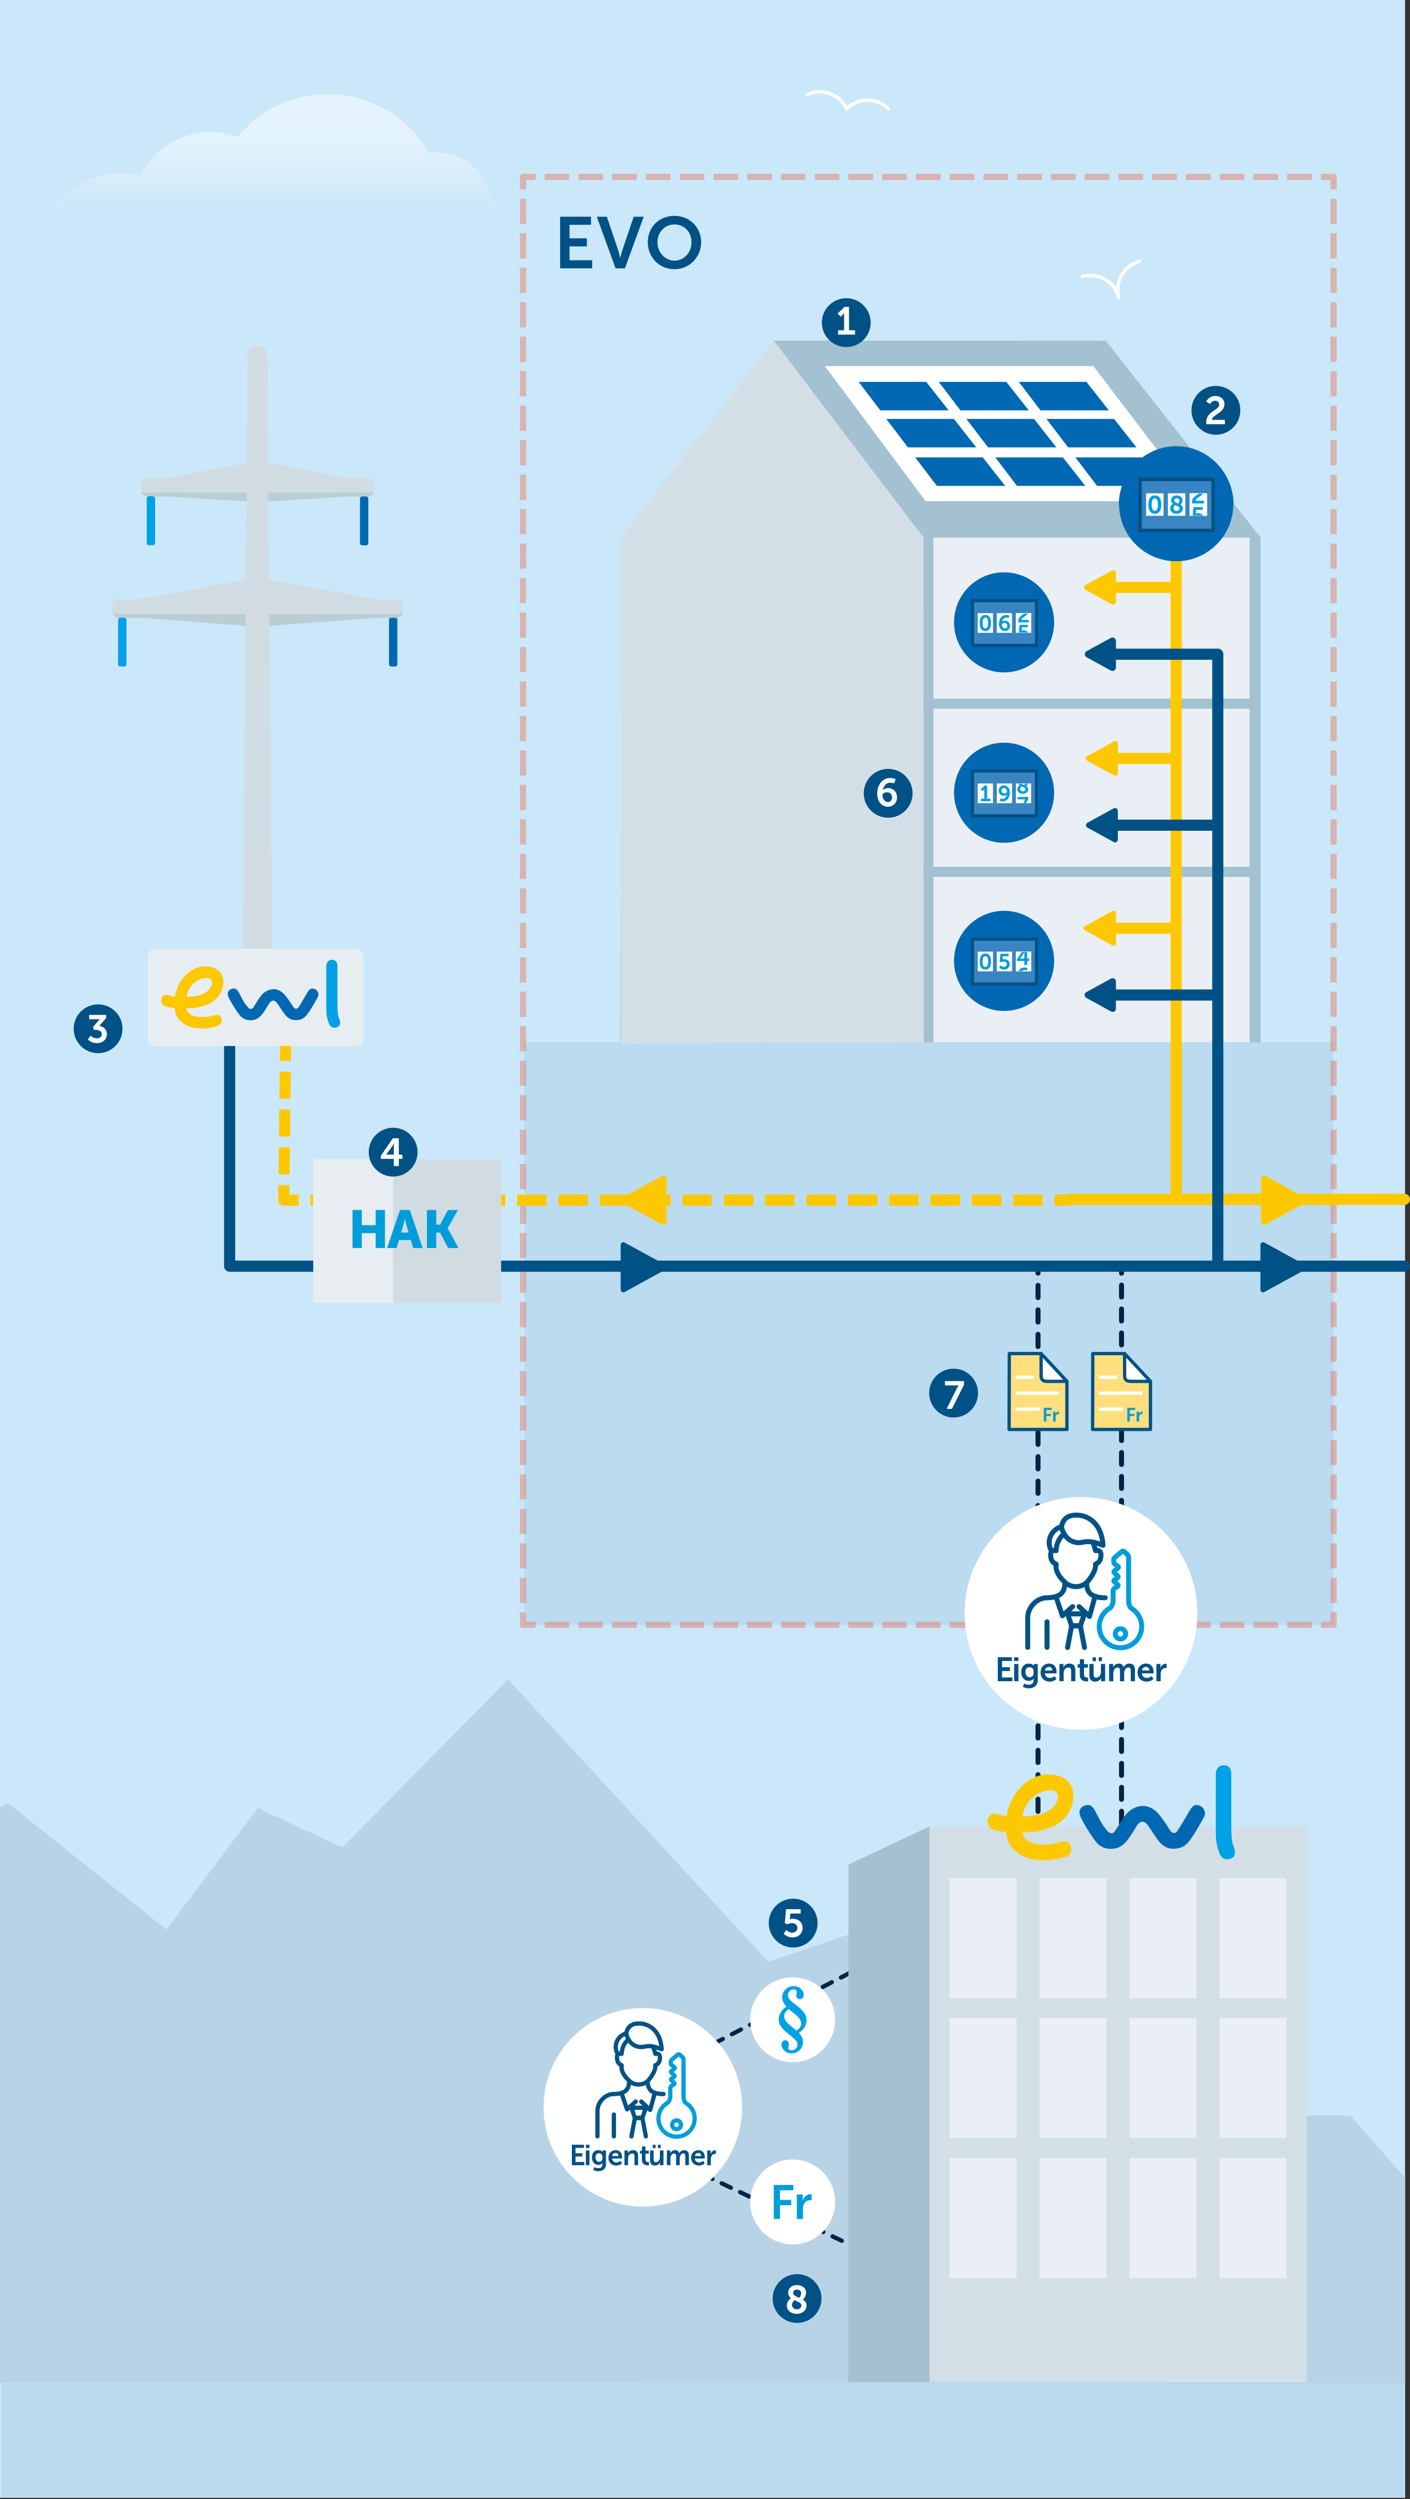 <?xml version="1.0" encoding="UTF-8"?>
<svg xmlns="http://www.w3.org/2000/svg" xmlns:xlink="http://www.w3.org/1999/xlink" id="Ebene_2" viewBox="0 0 1083.77 1921">
  <rect x="0" y="0" width="1083.77" height="1921" fill="#333333" stroke="none"/>
  <defs>
    <clipPath id="clippath">
      <rect y="1" width="1080" height="1920" fill="none" stroke-width="0"></rect>
    </clipPath>
    <linearGradient id="Unbenannter_Verlauf_3" x1="210.29" y1="9148.77" x2="210.29" y2="9238.34" gradientTransform="translate(0 9310.77) scale(1 -1)" gradientUnits="userSpaceOnUse">
      <stop offset="0" stop-color="#fcebf3" stop-opacity="0"></stop>
      <stop offset=".09" stop-color="#fceef4" stop-opacity=".2"></stop>
      <stop offset=".19" stop-color="#fcf2f7" stop-opacity=".41"></stop>
      <stop offset=".3" stop-color="#fcf6f9" stop-opacity=".59"></stop>
      <stop offset=".4" stop-color="#fef9fb" stop-opacity=".74"></stop>
      <stop offset=".5" stop-color="#fefbfd" stop-opacity=".85"></stop>
      <stop offset=".6" stop-color="#fefdfe" stop-opacity=".93"></stop>
      <stop offset=".7" stop-color="#fefefe" stop-opacity=".98"></stop>
      <stop offset=".8" stop-color="#fff"></stop>
    </linearGradient>
    <linearGradient id="New_Gradient_Swatch_17" x1="800.08" y1="1050.85" x2="819.92" y2="1050.85" gradientUnits="userSpaceOnUse">
      <stop offset="0" stop-color="#fff"></stop>
      <stop offset="1" stop-color="#fff"></stop>
    </linearGradient>
    <linearGradient id="New_Gradient_Swatch_17-2" x1="864.27" x2="884.11" xlink:href="#New_Gradient_Swatch_17"></linearGradient>
  </defs>
  <g id="Ebene_2-2">
    <rect y="0" width="1080" height="1920" fill="#cae8f9" stroke-width="0"></rect>
    <rect x=".96" y="1831" width="1078.09" height="89" fill="#97beda" opacity=".32" stroke-width="0"></rect>
    <g clip-path="url(#clippath)">
      <polygon points="-808 1830.49 -462.72 1661.51 -360.83 1584.88 -314.03 1628.85 -137.25 1491.45 -111.25 1436.51 6.58 1386.26 127.94 1483.22 198.13 1389.8 263.12 1420.03 390.51 1290.88 590.71 1507.95 679.09 1477.72 819.48 1601.36 905.28 1546.41 978.07 1626.09 1037.87 1626.09 1219.74 1832.31 -808 1830.49" fill="#b9d3e6" stroke-width="0"></polygon>
    </g>
    <rect x="403.19" y="801" width="621.81" height="448" fill="#97beda" opacity=".32" stroke-width="0"></rect>
    <g opacity=".5">
      <path d="M1027.38,145.65h-4.76v-7.27h-7.27v-4.76h9.65c1.31,0,2.38,1.06,2.38,2.38v9.65Z" fill="#e47e6c" stroke-width="0"></path>
      <path d="M1008.34,138.38h-18.93v-4.76h18.93v4.76ZM982.39,138.38h-18.93v-4.76h18.93v4.76ZM956.45,138.38h-18.93v-4.76h18.93v4.76ZM930.51,138.38h-18.93v-4.76h18.93v4.76ZM904.57,138.38h-18.93v-4.76h18.93v4.76ZM878.62,138.38h-18.93v-4.76h18.93v4.76ZM852.68,138.38h-18.93v-4.76h18.93v4.76ZM826.74,138.38h-18.93v-4.76h18.93v4.76ZM800.79,138.38h-18.93v-4.76h18.93v4.76ZM774.85,138.38h-18.93v-4.76h18.93v4.76ZM748.91,138.38h-18.93v-4.76h18.93v4.76ZM722.97,138.38h-18.93v-4.76h18.93v4.76ZM697.02,138.38h-18.93v-4.76h18.93v4.76ZM671.08,138.38h-18.93v-4.76h18.93v4.76ZM645.14,138.38h-18.93v-4.76h18.93v4.76ZM619.19,138.38h-18.93v-4.76h18.93v4.76ZM593.25,138.38h-18.93v-4.76h18.93v4.76ZM567.31,138.38h-18.93v-4.76h18.93v4.76ZM541.37,138.38h-18.93v-4.76h18.93v4.76ZM515.42,138.38h-18.93v-4.76h18.93v4.76ZM489.48,138.38h-18.93v-4.76h18.93v4.76ZM463.54,138.38h-18.93v-4.76h18.93v4.76ZM437.59,138.38h-18.93v-4.76h18.93v4.76Z" fill="#e47e6c" stroke-width="0"></path>
      <path d="M404.38,145.65h-4.76v-9.65c0-1.31,1.07-2.38,2.38-2.38h9.65v4.76h-7.27v7.27Z" fill="#e47e6c" stroke-width="0"></path>
      <path d="M404.38,1232.15h-4.76v-19.34h4.76v19.34ZM404.38,1205.65h-4.76v-19.34h4.76v19.34ZM404.38,1179.15h-4.76v-19.34h4.76v19.34ZM404.38,1152.65h-4.76v-19.34h4.76v19.34ZM404.38,1126.15h-4.76v-19.34h4.76v19.34ZM404.38,1099.65h-4.76v-19.34h4.76v19.34ZM404.38,1073.15h-4.76v-19.34h4.76v19.34ZM404.38,1046.65h-4.76v-19.34h4.76v19.34ZM404.38,1020.15h-4.76v-19.34h4.76v19.34ZM404.38,993.65h-4.76v-19.34h4.76v19.34ZM404.38,967.15h-4.76v-19.34h4.76v19.34ZM404.38,940.65h-4.76v-19.34h4.76v19.34ZM404.38,914.15h-4.76v-19.34h4.76v19.34ZM404.38,887.65h-4.76v-19.34h4.76v19.34ZM404.38,861.15h-4.76v-19.34h4.76v19.34ZM404.38,834.65h-4.76v-19.34h4.76v19.34ZM404.38,808.15h-4.76v-19.34h4.76v19.34ZM404.38,781.65h-4.76v-19.34h4.76v19.34ZM404.38,755.15h-4.76v-19.34h4.76v19.34ZM404.38,728.65h-4.76v-19.34h4.76v19.34ZM404.38,702.15h-4.76v-19.34h4.76v19.34ZM404.38,675.65h-4.76v-19.34h4.76v19.34ZM404.38,649.15h-4.76v-19.34h4.76v19.34ZM404.38,622.65h-4.76v-19.34h4.76v19.34ZM404.38,596.15h-4.76v-19.34h4.76v19.34ZM404.38,569.65h-4.76v-19.34h4.76v19.34ZM404.38,543.15h-4.76v-19.34h4.76v19.34ZM404.38,516.65h-4.76v-19.34h4.76v19.34ZM404.38,490.15h-4.76v-19.34h4.76v19.34ZM404.38,463.65h-4.76v-19.34h4.76v19.34ZM404.38,437.15h-4.76v-19.34h4.76v19.34ZM404.38,410.65h-4.76v-19.34h4.76v19.34ZM404.38,384.15h-4.76v-19.34h4.76v19.34ZM404.38,357.65h-4.76v-19.34h4.76v19.34ZM404.38,331.15h-4.76v-19.34h4.76v19.34ZM404.38,304.65h-4.76v-19.34h4.76v19.34ZM404.38,278.15h-4.76v-19.34h4.76v19.34ZM404.38,251.65h-4.76v-19.34h4.76v19.34ZM404.38,225.15h-4.76v-19.34h4.76v19.34ZM404.38,198.65h-4.76v-19.34h4.76v19.34ZM404.38,172.15h-4.76v-19.34h4.76v19.34Z" fill="#e47e6c" stroke-width="0"></path>
      <path d="M411.65,1251.35h-9.65c-1.31,0-2.38-1.06-2.38-2.38v-9.65h4.76v7.27h7.27v4.76Z" fill="#e47e6c" stroke-width="0"></path>
      <path d="M1008.34,1251.35h-18.93v-4.76h18.93v4.76ZM982.39,1251.35h-18.93v-4.76h18.93v4.76ZM956.45,1251.35h-18.93v-4.76h18.93v4.76ZM930.51,1251.35h-18.93v-4.76h18.93v4.76ZM904.57,1251.35h-18.93v-4.76h18.93v4.76ZM878.62,1251.35h-18.93v-4.76h18.93v4.76ZM852.68,1251.35h-18.93v-4.76h18.93v4.76ZM826.74,1251.35h-18.93v-4.76h18.93v4.76ZM800.79,1251.35h-18.93v-4.76h18.93v4.76ZM774.85,1251.35h-18.93v-4.76h18.93v4.76ZM748.91,1251.35h-18.93v-4.76h18.93v4.76ZM722.96,1251.35h-18.93v-4.76h18.93v4.76ZM697.02,1251.35h-18.93v-4.76h18.93v4.76ZM671.08,1251.35h-18.93v-4.76h18.93v4.76ZM645.14,1251.35h-18.93v-4.76h18.93v4.76ZM619.19,1251.35h-18.93v-4.76h18.93v4.76ZM593.25,1251.35h-18.93v-4.76h18.93v4.76ZM567.31,1251.35h-18.93v-4.76h18.93v4.76ZM541.37,1251.35h-18.93v-4.76h18.93v4.76ZM515.42,1251.35h-18.93v-4.76h18.93v4.76ZM489.48,1251.35h-18.93v-4.76h18.93v4.76ZM463.54,1251.35h-18.93v-4.76h18.93v4.76ZM437.59,1251.35h-18.93v-4.76h18.93v4.76Z" fill="#e47e6c" stroke-width="0"></path>
      <path d="M1025,1251.35h-9.65v-4.76h7.27v-7.27h4.76v9.65c0,1.31-1.07,2.38-2.38,2.38Z" fill="#e47e6c" stroke-width="0"></path>
      <path d="M1027.38,1232.16h-4.76v-19.34h4.76v19.34ZM1027.38,1205.66h-4.76v-19.34h4.76v19.34ZM1027.38,1179.16h-4.76v-19.34h4.76v19.34ZM1027.38,1152.65h-4.76v-19.34h4.76v19.34ZM1027.38,1126.15h-4.76v-19.34h4.76v19.34ZM1027.38,1099.65h-4.76v-19.34h4.76v19.34ZM1027.38,1073.15h-4.76v-19.34h4.76v19.34ZM1027.38,1046.65h-4.76v-19.34h4.76v19.34ZM1027.38,1020.15h-4.76v-19.34h4.76v19.34ZM1027.38,993.65h-4.76v-19.34h4.76v19.34ZM1027.38,967.15h-4.76v-19.34h4.76v19.34ZM1027.38,940.65h-4.76v-19.34h4.76v19.34ZM1027.38,914.15h-4.76v-19.34h4.76v19.34ZM1027.38,887.65h-4.76v-19.34h4.76v19.34ZM1027.38,861.15h-4.76v-19.34h4.76v19.34ZM1027.38,834.65h-4.76v-19.34h4.76v19.34ZM1027.38,808.15h-4.76v-19.34h4.76v19.34ZM1027.38,781.65h-4.76v-19.34h4.76v19.34ZM1027.38,755.15h-4.76v-19.34h4.76v19.34ZM1027.38,728.65h-4.76v-19.34h4.76v19.34ZM1027.38,702.15h-4.76v-19.34h4.76v19.34ZM1027.38,675.65h-4.76v-19.34h4.76v19.34ZM1027.38,649.15h-4.76v-19.34h4.76v19.34ZM1027.38,622.65h-4.76v-19.34h4.76v19.34ZM1027.38,596.15h-4.76v-19.34h4.76v19.34ZM1027.38,569.65h-4.76v-19.34h4.76v19.34ZM1027.38,543.15h-4.76v-19.34h4.76v19.34ZM1027.38,516.65h-4.76v-19.34h4.76v19.34ZM1027.38,490.15h-4.76v-19.34h4.76v19.34ZM1027.38,463.65h-4.76v-19.34h4.76v19.34ZM1027.38,437.15h-4.76v-19.34h4.76v19.34ZM1027.38,410.65h-4.76v-19.34h4.76v19.34ZM1027.38,384.15h-4.76v-19.34h4.76v19.34ZM1027.38,357.65h-4.76v-19.34h4.76v19.34ZM1027.38,331.15h-4.76v-19.34h4.76v19.34ZM1027.38,304.65h-4.76v-19.34h4.76v19.34ZM1027.38,278.15h-4.76v-19.34h4.76v19.34ZM1027.38,251.65h-4.76v-19.34h4.76v19.34ZM1027.38,225.15h-4.76v-19.34h4.76v19.34ZM1027.38,198.65h-4.76v-19.34h4.76v19.34ZM1027.38,172.15h-4.76v-19.34h4.76v19.34Z" fill="#e47e6c" stroke-width="0"></path>
    </g>
    <polygon points="477.91 414.38 594.85 261.9 850.05 262.03 968.83 413.22 968.83 801.17 477.01 801.17 477.91 414.38" fill="#a4c1d1" stroke-width="0"></polygon>
    <polygon points="710.08 801.17 477.35 802.1 477.35 413.22 594.85 261.9 709.86 413.22 710.08 801.17" fill="#d3dfe7" stroke-width="0"></polygon>
    <polygon points="840.42 281.39 634.02 281.39 711.48 385.25 919.47 385.25 840.42 281.39" fill="#fff" stroke-width="0"></polygon>
    <polygon points="711.95 293.55 659.97 293.55 676.63 315.43 729.14 315.43 711.95 293.55" fill="#0068b2" stroke-width="0"></polygon>
    <polygon points="773.54 293.55 721.56 293.55 738.22 315.43 790.73 315.43 773.54 293.55" fill="#0068b2" stroke-width="0"></polygon>
    <polygon points="835.09 293.55 783.11 293.55 799.77 315.43 852.28 315.43 835.09 293.55" fill="#0068b2" stroke-width="0"></polygon>
    <polygon points="733.19 322.01 681.21 322.01 697.87 343.89 750.38 343.89 733.19 322.01" fill="#0068b2" stroke-width="0"></polygon>
    <polygon points="794.78 322.01 742.8 322.01 759.46 343.89 811.97 343.89 794.78 322.01" fill="#0068b2" stroke-width="0"></polygon>
    <polygon points="856.33 322.01 804.35 322.01 821.01 343.89 873.52 343.89 856.33 322.01" fill="#0068b2" stroke-width="0"></polygon>
    <polygon points="755.42 351.6 703.44 351.6 720.1 373.48 772.61 373.48 755.42 351.6" fill="#0068b2" stroke-width="0"></polygon>
    <polygon points="817 351.6 765.03 351.6 781.68 373.48 834.2 373.48 817 351.6" fill="#0068b2" stroke-width="0"></polygon>
    <polygon points="878.56 351.6 826.58 351.6 843.24 373.48 895.75 373.48 878.56 351.6" fill="#0068b2" stroke-width="0"></polygon>
    <rect x="645.07" y="485.72" width="387.86" height="243.04" transform="translate(1446.24 -231.76) rotate(90)" fill="#e9eff4" stroke-width="0"></rect>
    <rect x="709.91" y="537.02" width="258.8" height="7.72" fill="#a4c1d1" stroke-width="0"></rect>
    <rect x="709.91" y="666.27" width="258.8" height="7.72" fill="#a4c1d1" stroke-width="0"></rect>
    <path d="M334.95,117.21h0c-1.8,0-3.56.14-5.31.35-15.44-26.95-44.46-45.12-77.75-45.12h0c-27.84,0-52.71,12.71-69.14,32.63-6.38-2.29-13.25-3.55-20.42-3.55h0c-23.84,0-44.45,13.8-54.3,33.84-5.02-1.35-10.3-2.07-15.74-2.07-21.74,0-40.8,11.48-51.46,28.71h338.9c0-24.73-20.05-44.78-44.78-44.78h0Z" fill="url(#Unbenannter_Verlauf_3)" opacity=".5" stroke-width="0"></path>
    <circle cx="873.06" cy="389.52" r="43.89" fill="#0068b2" stroke-width="0"></circle>
    <path d="M828.95,390.33c0-25.06,19.75-45.38,44.12-45.38s44.12,20.32,44.12,45.38h-88.24Z" fill="#fec800" stroke-width="0"></path>
    <rect x="845.27" y="370.45" width="56.23" height="39.29" fill="#3984c3" stroke="#005185" stroke-miterlimit="10" stroke-width="2.67"></rect>
    <path d="M885.15,388c0,.38.06.75.12,1.19h9.06v-2.09h-6.39c.05-2.03,4.02-2.91,5.57-5.41h-3.21c-1.86,1.48-5.14,2.86-5.14,6.32Z" fill="#00a1e5" stroke-width="0"></path>
    <rect x="846.61" y="371.79" width="53.56" height="18.55" fill="#ffd64e" stroke-width="0"></rect>
    <rect x="883.41" y="381.18" width="13.38" height="17.28" fill="#fff" stroke-width="0"></rect>
    <rect x="866.68" y="381.18" width="13.38" height="17.28" fill="#fff" stroke-width="0"></rect>
    <path d="M870.53,389.21c-.83-.63-1.4-1.46-1.4-2.67,0-1.89,1.38-3.73,4.39-3.73,2.54,0,4.43,1.42,4.43,3.79,0,1.69-1.39,3.21-1.52,3.37,1,.64,1.75,1.5,1.75,2.91,0,2.1-1.75,4.06-4.81,4.06s-4.89-1.85-4.89-4.19c0-1.94,1.64-3.23,2.06-3.52ZM872.28,390.23c-.44.37-1.27,1.17-1.27,2.31,0,1.29,1.1,2.19,2.35,2.19s2.29-.77,2.29-1.98-1.71-1.73-3.37-2.52ZM874.59,389.06c.19-.21.92-1.12.92-2.31,0-1.06-.81-1.73-2.04-1.73s-1.91.69-1.91,1.58c0,1.25,1.46,1.79,3.02,2.46Z" fill="#009dda" stroke-width="0"></path>
    <rect x="849.95" y="381.18" width="13.38" height="17.28" fill="#fff" stroke-width="0"></rect>
    <path d="M851.69,389.85c0-3.93,1.21-7.04,4.95-7.04s4.96,3.12,4.96,7.04-1.23,7.08-4.96,7.08-4.95-3.16-4.95-7.08ZM859.04,389.85c0-2.66-.54-4.75-2.41-4.75s-2.41,2.1-2.41,4.75.54,4.81,2.41,4.81,2.41-2.12,2.41-4.81Z" fill="#009dda" stroke-width="0"></path>
    <rect x="883.41" y="381.18" width="13.38" height="17.28" fill="#fff" stroke-width="0"></rect>
    <path d="M885.15,387.78c0,.38.06.75.12,1.19h9.06v-2.09h-6.39c.05-2.03,4.02-2.91,5.57-5.41h-3.21c-1.86,1.48-5.14,2.86-5.14,6.32Z" fill="#00a1e5" stroke-width="0"></path>
    <path d="M889.67,396.4c-.83,0-1.46.3-1.46.3h-.04s.06-.26.1-.62l.21-2.2h5.04v-2.09h-7.18l-.62,6.57h8.04c-.79-1.18-2.2-1.95-4.09-1.95Z" fill="#00a1e5" stroke-width="0"></path>
    <path d="M282.74,367.35h-16.69s-68.15-13.2-68.15-13.2v24.4s89.58,0,89.58,0v-6.67c0-2.5-2.12-4.52-4.74-4.52Z" fill="#d0dce2" stroke-width="0"></path>
    <path d="M282.74,381.65h-16.69s-68.15,4.28-68.15,4.28v-7.36h89.58s-2.12,3.08-4.74,3.08Z" fill="#baccd4" stroke-width="0"></path>
    <path d="M113.1,367.35h16.69l68.15-13.2v24.4h-89.58v-6.67c0-2.5,2.12-4.52,4.74-4.52Z" fill="#d0dce2" stroke-width="0"></path>
    <path d="M113.1,381.66h16.69l68.15,4.28v-7.36h-89.58s2.12,3.08,4.74,3.08Z" fill="#baccd4" stroke-width="0"></path>
    <rect x="112.8" y="381.48" width="6.4" height="37.61" rx="1.63" ry="1.63" fill="#00a1e5" stroke-width="0"></rect>
    <rect x="276.71" y="381.59" width="6.4" height="37.61" rx="1.63" ry="1.63" fill="#0068b2" stroke-width="0"></rect>
    <rect x="90.79" y="474.68" width="6.4" height="37.61" rx="1.63" ry="1.63" fill="#00a1e5" stroke-width="0"></rect>
    <path d="M91.1,474.85h16.69l90.24,6.89v-9.94l-111.67-.03s2.12,3.08,4.74,3.08Z" fill="#baccd4" stroke-width="0"></path>
    <path d="M91.1,460.55h16.69l90.24-16.5v27.75l-111.67-.06v-6.67c0-2.5,2.12-4.52,4.74-4.52Z" fill="#d0dce2" stroke-width="0"></path>
    <rect x="299.03" y="474.68" width="6.4" height="37.61" rx="1.63" ry="1.63" transform="translate(604.46 986.97) rotate(-180)" fill="#0068b2" stroke-width="0"></rect>
    <path d="M305.12,474.85h-16.69s-90.24,6.89-90.24,6.89v-9.94s111.67-.03,111.67-.03c0,0-2.12,3.08-4.74,3.08Z" fill="#baccd4" stroke-width="0"></path>
    <path d="M305.12,460.55h-16.69s-90.24-16.5-90.24-16.5v27.75s111.67-.06,111.67-.06v-6.67c0-2.5-2.12-4.52-4.74-4.52Z" fill="#d0dce2" stroke-width="0"></path>
    <path d="M203.74,802.04h-11.63c-3.3,0-5.97-2.69-5.96-5.99l4.33-523.77c.02-3.27,2.68-5.92,5.96-5.92h2.97c3.27,0,5.94,2.64,5.96,5.92l4.33,523.77c.02,3.3-2.65,5.99-5.96,5.99Z" fill="#d0dce2" stroke-width="0"></path>
    <rect x="113.43" y="729.22" width="166.03" height="74.95" rx="5.82" ry="5.82" fill="#e7edf1" stroke-width="0"></rect>
    <path d="M430.53,166.59h23.75v6.2h-16.54v10.39h13.35v6.2h-13.35v10.67h17.43v6.2h-24.64v-39.67Z" fill="#005185" stroke-width="0"></path>
    <path d="M458.69,166.59h7.77l8.72,25.87c.78,2.29,1.45,5.81,1.51,5.81h.11c.06,0,.73-3.52,1.51-5.81l8.77-25.87h7.71l-14.47,39.67h-7.15l-14.47-39.67Z" fill="#005185" stroke-width="0"></path>
    <path d="M518.42,165.91c11.68,0,20.51,8.88,20.51,20.23s-8.83,20.79-20.51,20.79-20.51-9.11-20.51-20.79,8.83-20.23,20.51-20.23ZM518.42,200.34c7.26,0,13.08-6.03,13.08-14.19s-5.81-13.63-13.08-13.63-13.08,5.81-13.08,13.63,5.81,14.19,13.08,14.19Z" fill="#005185" stroke-width="0"></path>
    <polygon points="477.91 414.38 594.85 261.9 850.05 262.03 968.83 413.22 968.83 801.17 477.01 801.17 477.91 414.38" fill="#a4c1d1" stroke-width="0"></polygon>
    <polygon points="710.08 801.17 477.35 802.1 477.35 413.22 594.85 261.9 709.86 413.22 710.08 801.17" fill="#d3dfe7" stroke-width="0"></polygon>
    <polygon points="840.42 281.39 634.02 281.39 711.48 385.25 919.47 385.25 840.42 281.39" fill="#fff" stroke-width="0"></polygon>
    <polygon points="711.95 293.55 659.97 293.55 676.63 315.43 729.14 315.43 711.95 293.55" fill="#0068b2" stroke-width="0"></polygon>
    <polygon points="773.54 293.55 721.56 293.55 738.22 315.43 790.73 315.43 773.54 293.55" fill="#0068b2" stroke-width="0"></polygon>
    <polygon points="835.09 293.55 783.11 293.55 799.77 315.43 852.28 315.43 835.09 293.55" fill="#0068b2" stroke-width="0"></polygon>
    <polygon points="733.19 322.01 681.21 322.01 697.87 343.89 750.38 343.89 733.19 322.01" fill="#0068b2" stroke-width="0"></polygon>
    <polygon points="794.78 322.01 742.8 322.01 759.46 343.89 811.97 343.89 794.78 322.01" fill="#0068b2" stroke-width="0"></polygon>
    <polygon points="856.33 322.01 804.35 322.01 821.01 343.89 873.52 343.89 856.33 322.01" fill="#0068b2" stroke-width="0"></polygon>
    <polygon points="755.42 351.6 703.44 351.6 720.1 373.48 772.61 373.48 755.42 351.6" fill="#0068b2" stroke-width="0"></polygon>
    <polygon points="817 351.6 765.03 351.6 781.68 373.48 834.2 373.48 817 351.6" fill="#0068b2" stroke-width="0"></polygon>
    <polygon points="878.56 351.6 826.58 351.6 843.24 373.48 895.75 373.48 878.56 351.6" fill="#0068b2" stroke-width="0"></polygon>
    <rect x="645.07" y="485.72" width="387.86" height="243.04" transform="translate(1446.24 -231.76) rotate(90)" fill="#e9eff4" stroke-width="0"></rect>
    <rect x="709.91" y="537.02" width="258.8" height="7.72" fill="#a4c1d1" stroke-width="0"></rect>
    <rect x="709.91" y="666.27" width="258.8" height="7.72" fill="#a4c1d1" stroke-width="0"></rect>
    <polyline points="904.06 387.03 904.06 921.71 1079.5 921.9 821 921.9" fill="none" stroke="#fec800" stroke-linejoin="round" stroke-width="8.54"></polyline>
    <line x1="853.44" y1="451.53" x2="906.13" y2="451.53" fill="none" stroke="#fec800" stroke-miterlimit="10" stroke-width="8.54"></line>
    <path d="M854.53,464.47l-20.13-11.05c-1.49-.82-1.49-2.96,0-3.78l20.13-11.04c1.44-.79,3.2.25,3.2,1.89v22.09c0,1.64-1.76,2.68-3.2,1.89Z" fill="#fec800" stroke-width="0"></path>
    <polyline points="854.21 502.87 909.83 502.87 936.03 502.87 936.03 969.5" fill="none" stroke="#005185" stroke-linecap="round" stroke-linejoin="round" stroke-width="8.54"></polyline>
    <path d="M853.83,515.42l-18.66-10.25c-1.82-1-1.82-3.62,0-4.62l18.66-10.23c1.76-.96,3.9.31,3.9,2.31v20.48c0,2-2.15,3.27-3.9,2.31Z" fill="#005185" stroke-width="0"></path>
    <line x1="854.98" y1="582.96" x2="907.28" y2="582.96" fill="none" stroke="#fec800" stroke-miterlimit="10" stroke-width="8.54"></line>
    <path d="M856.49,596.16l-21.1-11.59c-1.27-.7-1.27-2.53,0-3.23l21.1-11.57c1.23-.67,2.73.21,2.73,1.61v23.16c0,1.4-1.5,2.29-2.73,1.61Z" fill="#fec800" stroke-width="0"></path>
    <line x1="856.14" y1="634.3" x2="934.2" y2="634.3" fill="none" stroke="#005185" stroke-miterlimit="10" stroke-width="8.54"></line>
    <path d="M856.09,647.27l-20.27-11.13c-1.46-.8-1.46-2.9,0-3.7l20.27-11.12c1.41-.77,3.13.25,3.13,1.85v22.25c0,1.6-1.72,2.62-3.13,1.85Z" fill="#005185" stroke-width="0"></path>
    <line x1="856.52" y1="713.51" x2="906.13" y2="713.51" fill="none" stroke="#fec800" stroke-miterlimit="10" stroke-width="8.54"></line>
    <path d="M855.13,726.77l-21.37-11.74c-1.21-.67-1.21-2.41,0-3.08l21.37-11.72c1.17-.64,2.6.2,2.6,1.54v23.45c0,1.33-1.43,2.18-2.6,1.54Z" fill="#fec800" stroke-width="0"></path>
    <line x1="843.83" y1="764.84" x2="937.03" y2="764.84" fill="none" stroke="#005185" stroke-miterlimit="10" stroke-width="8.54"></line>
    <path d="M854.03,777.51l-19.09-10.49c-1.73-.95-1.72-3.43,0-4.37l19.09-10.47c1.66-.91,3.69.29,3.69,2.19v20.96c0,1.9-2.03,3.1-3.69,2.19Z" fill="#005185" stroke-width="0"></path>
    <circle cx="771.77" cy="609.35" r="38.47" fill="#0068b2" stroke-width="0"></circle>
    <rect x="747.41" y="592.63" width="49.28" height="34.44" fill="#3984c3" stroke="#005185" stroke-miterlimit="10" stroke-width="2.46"></rect>
    <rect x="766.17" y="602.24" width="11.73" height="15.15" fill="#fff" stroke-width="0"></rect>
    <path d="M768.28,615.53l.64-1.87s.76.39,1.67.39c1.89,0,2.9-1.57,3.2-3.2h-.03c-.42.49-1.4.84-2.26.84-2.36,0-3.83-1.85-3.83-4.01s1.57-4.01,3.95-4.01c2.5,0,4.62,2.07,4.62,5.68,0,3.14-1.8,6.69-5.51,6.69-1.52,0-2.45-.51-2.45-.51ZM773.98,608.6c0-1.5-1.11-2.93-2.36-2.93-1.11,0-1.8.88-1.8,2.01,0,1.21.76,2.23,2.21,2.23,1.08,0,1.96-.57,1.96-1.3Z" fill="#009dda" stroke-width="0"></path>
    <rect x="751.51" y="602.24" width="11.73" height="15.15" fill="#fff" stroke-width="0"></rect>
    <path d="M753.97,613.96h2.6v-6.64c0-.4.02-.81.02-.81h-.03s-.13.29-.52.67l-.96.91-1.28-1.35,3-2.88h1.91v10.1h2.6v1.87h-7.32v-1.87Z" fill="#009dda" stroke-width="0"></path>
    <rect x="780.83" y="602.24" width="11.73" height="15.15" fill="#fff" stroke-width="0"></rect>
    <path d="M790.41,612.6h-8.19v1.82h5.09c.59,0,.82-.03.82-.03v.03s-.35.34-.72,1.06l-.87,1.71h2.27l1.6-3.11v-1.47Z" fill="#009dda" stroke-width="0"></path>
    <path d="M783.72,603.62c-.37.25-1.8,1.34-1.8,2.99,0,2,1.68,3.57,4.26,3.57s4.2-1.67,4.2-3.45c0-1.19-.65-1.93-1.53-2.47.09-.1.77-.83,1.12-1.78h-2.09c-.2.52-.51.89-.62,1.01-.78-.33-1.53-.62-2.03-1.01h-2.49c.22.46.56.83.98,1.14ZM785.24,604.49c1.44.67,2.94,1.13,2.94,2.14s-.89,1.69-2,1.69-2.05-.77-2.05-1.87c0-.97.72-1.65,1.11-1.96Z" fill="#009dda" stroke-width="0"></path>
    <circle cx="771.77" cy="738.59" r="38.47" fill="#0068b2" stroke-width="0"></circle>
    <rect x="747.41" y="721.88" width="49.28" height="34.44" fill="#3984c3" stroke="#005185" stroke-miterlimit="10" stroke-width="2.46"></rect>
    <rect x="766.17" y="731.48" width="11.73" height="15.15" fill="#fff" stroke-width="0"></rect>
    <path d="M769.08,742.03s1,1.2,2.55,1.2c1.16,0,2.26-.78,2.26-2.04s-1.05-2.07-2.41-2.07c-1.06,0-1.86.51-1.86.51l-1.2-.44.56-6.07h6.29v1.87h-4.42l-.19,1.97c-.03.32-.08.56-.08.56h.03s.56-.27,1.28-.27c2.65,0,4.22,1.77,4.22,3.93,0,2.36-1.82,4.11-4.32,4.11s-3.83-1.62-3.83-1.62l1.11-1.64Z" fill="#009dda" stroke-width="0"></path>
    <rect x="751.51" y="731.48" width="11.73" height="15.15" fill="#fff" stroke-width="0"></rect>
    <path d="M753.04,739.08c0-3.44,1.06-6.17,4.33-6.17s4.35,2.73,4.35,6.17-1.08,6.21-4.35,6.21-4.33-2.77-4.33-6.21ZM759.48,739.08c0-2.33-.47-4.16-2.11-4.16s-2.11,1.84-2.11,4.16.47,4.22,2.11,4.22,2.11-1.85,2.11-4.22Z" fill="#009dda" stroke-width="0"></path>
    <rect x="780.83" y="731.48" width="11.73" height="15.15" fill="#fff" stroke-width="0"></rect>
    <rect x="780.83" y="731.48" width="11.73" height="15.15" fill="#fff" stroke-width="0"></rect>
    <path d="M781.71,738.64h5.65v3.11h2.16v-3.11h1.57v-1.82h-1.57v-5.09h-4.01l-3.8,5.57v1.34ZM784.02,736.78l2.79-3.86c.32-.46.6-1.11.6-1.11h.03s-.09.66-.09,1.26v3.74h-3.33v-.03Z" fill="#009dda" stroke-width="0"></path>
    <path d="M787.47,745.7c.94,0,1.7.37,1.7.37l.65-1.89s-.94-.51-2.47-.51c-2.13,0-3.64,1.17-4.54,2.75h2.72c.5-.45,1.14-.73,1.94-.73Z" fill="#009dda" stroke-width="0"></path>
    <circle cx="771.77" cy="478.38" r="38.47" fill="#0068b2" stroke-width="0"></circle>
    <rect x="747.41" y="461.67" width="49.28" height="34.44" fill="#3984c3" stroke="#005185" stroke-miterlimit="10" stroke-width="2.46"></rect>
    <rect x="766.17" y="471.27" width="11.73" height="15.15" fill="#fff" stroke-width="0"></rect>
    <path d="M767.84,479.39c0-3.14,1.8-6.69,5.51-6.69,1.52,0,2.44.51,2.44.51l-.64,1.87s-.76-.37-1.69-.37c-1.89,0-2.88,1.57-3.19,3.2h.03c.42-.49,1.38-.84,2.24-.84,2.36,0,3.84,1.84,3.84,4s-1.57,4.01-3.95,4.01c-2.5,0-4.62-2.07-4.62-5.68ZM774.25,481.06c0-1.21-.76-2.21-2.19-2.21-1.08,0-1.96.56-1.96,1.3,0,1.5,1.1,2.93,2.36,2.93,1.11,0,1.79-.89,1.79-2.02Z" fill="#009dda" stroke-width="0"></path>
    <rect x="751.51" y="471.27" width="11.73" height="15.15" fill="#fff" stroke-width="0"></rect>
    <path d="M753.04,478.87c0-3.44,1.06-6.17,4.33-6.17s4.35,2.73,4.35,6.17-1.08,6.2-4.35,6.2-4.33-2.77-4.33-6.2ZM759.48,478.87c0-2.33-.47-4.16-2.11-4.16s-2.11,1.84-2.11,4.16.47,4.22,2.11,4.22,2.11-1.85,2.11-4.22Z" fill="#009dda" stroke-width="0"></path>
    <rect x="780.83" y="471.27" width="11.73" height="15.15" fill="#fff" stroke-width="0"></rect>
    <rect x="780.83" y="471.27" width="11.73" height="15.15" fill="#fff" stroke-width="0"></rect>
    <path d="M786.59,484.44c-.72,0-1.28.27-1.28.27h-.03s.05-.24.08-.56l.19-1.97h4.42v-1.87h-6.29l-.54,5.88h7.04c-.69-1.05-1.93-1.75-3.59-1.75Z" fill="#00a1e5" stroke-width="0"></path>
    <path d="M782.63,477.32c0,.34.05.67.1,1.06h7.94v-1.87h-5.6c.04-1.82,3.53-2.6,4.88-4.85h-2.82c-1.63,1.33-4.51,2.56-4.51,5.66Z" fill="#00a1e5" stroke-width="0"></path>
    <circle cx="904.06" cy="387.52" r="43.89" fill="#0068b2" stroke-width="0"></circle>
    <path d="M859.95,388.33c0-25.06,19.75-45.38,44.12-45.38s44.12,20.32,44.12,45.38h-88.24Z" fill="#0068b2" stroke-width="0"></path>
    <rect x="876.27" y="368.45" width="56.23" height="39.29" fill="#3984c3" stroke="#005185" stroke-miterlimit="10" stroke-width="2.67"></rect>
    <path d="M916.15,386c0,.38.06.75.12,1.19h9.06v-2.09h-6.39c.05-2.03,4.02-2.91,5.57-5.41h-3.21c-1.86,1.48-5.14,2.86-5.14,6.32Z" fill="#00a1e5" stroke-width="0"></path>
    <rect x="914.41" y="379.18" width="13.38" height="17.28" fill="#fff" stroke-width="0"></rect>
    <rect x="897.68" y="379.18" width="13.38" height="17.28" fill="#fff" stroke-width="0"></rect>
    <path d="M901.53,387.21c-.83-.63-1.4-1.46-1.4-2.67,0-1.89,1.38-3.73,4.39-3.73,2.54,0,4.43,1.42,4.43,3.79,0,1.69-1.39,3.21-1.52,3.37,1,.64,1.75,1.5,1.75,2.91,0,2.1-1.75,4.06-4.81,4.06s-4.89-1.85-4.89-4.19c0-1.94,1.64-3.23,2.06-3.52ZM903.28,388.23c-.44.37-1.27,1.17-1.27,2.31,0,1.29,1.1,2.19,2.35,2.19s2.29-.77,2.29-1.98-1.71-1.73-3.37-2.52ZM905.59,387.06c.19-.21.92-1.12.92-2.31,0-1.06-.81-1.73-2.04-1.73s-1.91.69-1.91,1.58c0,1.25,1.46,1.79,3.02,2.46Z" fill="#009dda" stroke-width="0"></path>
    <rect x="880.95" y="379.18" width="13.38" height="17.28" fill="#fff" stroke-width="0"></rect>
    <path d="M882.69,387.85c0-3.93,1.21-7.04,4.95-7.04s4.96,3.12,4.96,7.04-1.23,7.08-4.96,7.08-4.95-3.16-4.95-7.08ZM890.04,387.85c0-2.66-.54-4.75-2.41-4.75s-2.41,2.1-2.41,4.75.54,4.81,2.41,4.81,2.41-2.12,2.41-4.81Z" fill="#009dda" stroke-width="0"></path>
    <rect x="914.41" y="379.18" width="13.38" height="17.28" fill="#fff" stroke-width="0"></rect>
    <path d="M916.15,385.78c0,.38.06.75.12,1.19h9.06v-2.09h-6.39c.05-2.03,4.02-2.91,5.57-5.41h-3.21c-1.86,1.48-5.14,2.86-5.14,6.32Z" fill="#00a1e5" stroke-width="0"></path>
    <path d="M920.67,394.4c-.83,0-1.46.3-1.46.3h-.04s.06-.26.1-.62l.21-2.2h5.04v-2.09h-7.18l-.62,6.57h8.04c-.79-1.18-2.2-1.95-4.09-1.95Z" fill="#00a1e5" stroke-width="0"></path>
    <path d="M164.07,780.52c-4,1.24-9.16,1.89-14.23.66-6.24-1.52-6.79-6.25-6.79-6.25,4.32.42,16.88-.86,23.06-7.1,6.46-6.52,6.99-15.86,3.02-20.64-3.98-4.8-15.77-7.02-24.67.77-9.41,8.23-9.84,17.96-9.84,17.96,0,0-2.09.15-4.22-.76-3.32-1.32-5.08.27-5.75,1.22-1.22,1.75-1.44,5.45,2.44,7,3.88,1.55,7.18,1.42,7.18,1.42,0,0,0,4.17,2.39,7.54,5.25,7.37,12.98,7.96,17.57,8.22,4.59.26,10.72-1.03,13.16-1.93,2.98-1.1,3.44-3.44,2.79-5.63-.66-2.19-1.95-3.76-6.12-2.47M155.96,752.03c9.08-2.12,7.7,4.87,5.13,8.14-2.03,2.59-6.67,6.11-17.65,5.87.31-3.81,3.79-11.97,12.53-14.01" fill="#fec800" fill-rule="evenodd" stroke-width="0"></path>
    <path d="M177.25,760.45c2.31-1.12,4.43-1.11,6.32,2.39,2.06,3.81,3.7,8.06,8.01,12.54,1.72.28,2.31.16,3.22-1.11.63-.88,3.15-5.3,5.8-8.81,3.25-4.32,7.84-5.1,9.41-5.1,2.26,0,5.8.47,9.56,5.17,3.76,4.71,5.37,7.86,6.11,8.78.7.87,1.24,1.09,1.87,1.09s1.19-.2,1.95-1.22c.75-1.01,4.8-7.86,6.81-11.31,1.76-3.01,2.92-2.96,3.61-3.05.78-.1,2.84.41,3.86,1.87,1.02,1.46,1.19,2.79.77,4-.41,1.21-4.19,7.64-4.19,7.64,0,0-2.62,4.45-4.63,6.92-2.01,2.47-4.59,3.9-8.62,3.9-4.24,0-6.77-2.79-7.74-3.88-.97-1.09-4.13-5.82-5.58-8.1-1.46-2.28-2.67-3.03-3.79-3.03s-2.33.7-3.66,3.06c0,0-3.1,5.51-5.41,8.05-2.3,2.55-4.8,3.95-8.39,3.95s-6.24-1.34-8.34-3.91c-1.52-1.86-4.97-7.11-6.74-10.31-.76-1.38-.88-1.59-1.85-3.66-1.08-2.31-.66-4.76,1.65-5.89" fill="#0068b2" fill-rule="evenodd" stroke-width="0"></path>
    <path d="M250.78,742.54c0-2.56,1.52-4.78,4.56-4.78s4.04,2.36,4.04,4.81v27.82s-.11,6.73.53,9.9c.52,2.61,1.43,3.52,1.5,5.53.07,1.96-.73,3.28-2.69,3.91-1.96.63-4.08.22-5.19-1.67s-2.06-5.12-2.45-7.74c-.39-2.62-.31-7.3-.31-7.3v-30.47Z" fill="#00a1e5" fill-rule="evenodd" stroke-width="0"></path>
    <line x1="822" y1="922.5" x2="810.46" y2="922.5" fill="none" stroke="#fec800" stroke-linejoin="round" stroke-width="8.54"></line>
    <line x1="801.39" y1="922.5" x2="234.19" y2="922.5" fill="none" stroke="#fec800" stroke-dasharray="0 0 22.69 9.08" stroke-linejoin="round" stroke-width="8.54"></line>
    <polyline points="229.65 922.5 218.11 922.5 218.25 910.96" fill="none" stroke="#fec800" stroke-linejoin="round" stroke-width="8.54"></polyline>
    <line x1="218.35" y1="902.67" x2="219.32" y2="819.68" fill="none" stroke="#fec800" stroke-dasharray="0 0 20.75 8.3" stroke-linejoin="round" stroke-width="8.54"></line>
    <line x1="219.36" y1="815.54" x2="219.5" y2="804" fill="none" stroke="#fec800" stroke-linejoin="round" stroke-width="8.54"></line>
    <path d="M862.04,980.54c-1.06,0-1.92-.86-1.92-1.92v-4.61c0-1.06.86-1.92,1.92-1.92s1.92.86,1.92,1.92v4.61c0,1.06-.86,1.92-1.92,1.92Z" fill="#002443" stroke-width="0"></path>
    <path d="M862.04,1440.12c-1.06,0-1.92-.86-1.92-1.92v-9.19c0-1.06.86-1.92,1.92-1.92s1.92.86,1.92,1.92v9.19c0,1.06-.86,1.92-1.92,1.92ZM862.04,1421.73c-1.06,0-1.92-.86-1.92-1.92v-9.19c0-1.06.86-1.92,1.92-1.92s1.92.86,1.92,1.92v9.19c0,1.06-.86,1.92-1.92,1.92ZM862.04,1403.35c-1.06,0-1.92-.86-1.92-1.92v-9.19c0-1.06.86-1.92,1.92-1.92s1.92.86,1.92,1.92v9.19c0,1.06-.86,1.92-1.92,1.92ZM862.04,1384.97c-1.06,0-1.92-.86-1.92-1.92v-9.19c0-1.06.86-1.92,1.92-1.92s1.92.86,1.92,1.92v9.19c0,1.06-.86,1.92-1.92,1.92ZM862.04,1366.58c-1.06,0-1.92-.86-1.92-1.92v-9.19c0-1.06.86-1.92,1.92-1.92s1.92.86,1.92,1.92v9.19c0,1.06-.86,1.92-1.92,1.92ZM862.04,1348.2c-1.06,0-1.92-.86-1.92-1.92v-9.19c0-1.06.86-1.92,1.92-1.92s1.92.86,1.92,1.92v9.19c0,1.06-.86,1.92-1.92,1.92ZM862.04,1329.82c-1.06,0-1.92-.86-1.92-1.92v-9.19c0-1.06.86-1.92,1.92-1.92s1.92.86,1.92,1.92v9.19c0,1.06-.86,1.92-1.92,1.92ZM862.04,1311.43c-1.06,0-1.92-.86-1.92-1.92v-9.19c0-1.06.86-1.92,1.92-1.92s1.92.86,1.92,1.92v9.19c0,1.06-.86,1.92-1.92,1.92ZM862.04,1293.05c-1.06,0-1.92-.86-1.92-1.92v-9.19c0-1.06.86-1.92,1.92-1.92s1.92.86,1.92,1.92v9.19c0,1.06-.86,1.92-1.92,1.92ZM862.04,1274.67c-1.06,0-1.92-.86-1.92-1.92v-9.19c0-1.06.86-1.92,1.92-1.92s1.92.86,1.92,1.92v9.19c0,1.06-.86,1.92-1.92,1.92ZM862.04,1256.29c-1.06,0-1.92-.86-1.92-1.92v-9.19c0-1.06.86-1.92,1.92-1.92s1.92.86,1.92,1.92v9.19c0,1.06-.86,1.92-1.92,1.92ZM862.04,1237.9c-1.06,0-1.92-.86-1.92-1.92v-9.19c0-1.06.86-1.92,1.92-1.92s1.92.86,1.92,1.92v9.19c0,1.06-.86,1.92-1.92,1.92ZM862.04,1219.52c-1.06,0-1.92-.86-1.92-1.92v-9.19c0-1.06.86-1.92,1.92-1.92s1.92.86,1.92,1.92v9.19c0,1.06-.86,1.92-1.92,1.92ZM862.04,1201.14c-1.06,0-1.92-.86-1.92-1.92v-9.19c0-1.06.86-1.92,1.92-1.92s1.92.86,1.92,1.92v9.19c0,1.06-.86,1.92-1.92,1.92ZM862.04,1182.75c-1.06,0-1.92-.86-1.92-1.92v-9.19c0-1.06.86-1.92,1.92-1.92s1.92.86,1.92,1.92v9.19c0,1.06-.86,1.92-1.92,1.92ZM862.04,1164.37c-1.06,0-1.92-.86-1.92-1.92v-9.19c0-1.06.86-1.92,1.92-1.92s1.92.86,1.92,1.92v9.19c0,1.06-.86,1.92-1.92,1.92ZM862.04,1145.99c-1.06,0-1.92-.86-1.92-1.92v-9.19c0-1.06.86-1.92,1.92-1.92s1.92.86,1.92,1.92v9.19c0,1.06-.86,1.92-1.92,1.92ZM862.04,1127.6c-1.06,0-1.92-.86-1.92-1.92v-9.19c0-1.06.86-1.92,1.92-1.92s1.92.86,1.92,1.92v9.19c0,1.06-.86,1.92-1.92,1.92ZM862.04,1109.22c-1.06,0-1.92-.86-1.92-1.92v-9.19c0-1.06.86-1.92,1.92-1.92s1.92.86,1.92,1.92v9.19c0,1.06-.86,1.92-1.92,1.92ZM862.04,1090.84c-1.06,0-1.92-.86-1.92-1.92v-9.19c0-1.06.86-1.92,1.92-1.92s1.92.86,1.92,1.92v9.19c0,1.06-.86,1.92-1.92,1.92ZM862.04,1072.45c-1.06,0-1.92-.86-1.92-1.92v-9.19c0-1.06.86-1.92,1.92-1.92s1.92.86,1.92,1.92v9.19c0,1.06-.86,1.92-1.92,1.92ZM862.04,1054.07c-1.06,0-1.92-.86-1.92-1.92v-9.19c0-1.06.86-1.92,1.92-1.92s1.92.86,1.92,1.92v9.19c0,1.06-.86,1.92-1.92,1.92ZM862.04,1035.69c-1.06,0-1.92-.86-1.92-1.92v-9.19c0-1.06.86-1.92,1.92-1.92s1.92.86,1.92,1.92v9.19c0,1.06-.86,1.92-1.92,1.92ZM862.04,1017.3c-1.06,0-1.92-.86-1.92-1.92v-9.19c0-1.06.86-1.92,1.92-1.92s1.92.86,1.92,1.92v9.19c0,1.06-.86,1.92-1.92,1.92ZM862.04,998.92c-1.06,0-1.92-.86-1.92-1.92v-9.19c0-1.06.86-1.92,1.92-1.92s1.92.86,1.92,1.92v9.19c0,1.06-.86,1.92-1.92,1.92Z" fill="#002443" stroke-width="0"></path>
    <path d="M862.04,1453.92c-1.06,0-1.92-.86-1.92-1.92v-4.61c0-1.06.86-1.92,1.92-1.92s1.92.86,1.92,1.92v4.61c0,1.06-.86,1.92-1.92,1.92Z" fill="#002443" stroke-width="0"></path>
    <path d="M797.85,980.54c-1.06,0-1.92-.86-1.92-1.92v-4.61c0-1.06.86-1.92,1.92-1.92s1.92.86,1.92,1.92v4.61c0,1.06-.86,1.92-1.92,1.92Z" fill="#002443" stroke-width="0"></path>
    <path d="M797.85,1431.91c-1.06,0-1.92-.86-1.92-1.92v-9.4c0-1.06.86-1.92,1.92-1.92s1.92.86,1.92,1.92v9.4c0,1.06-.86,1.92-1.92,1.92ZM797.85,1413.1c-1.06,0-1.92-.86-1.92-1.92v-9.4c0-1.06.86-1.92,1.92-1.92s1.92.86,1.92,1.92v9.4c0,1.06-.86,1.92-1.92,1.92ZM797.85,1394.29c-1.06,0-1.92-.86-1.92-1.92v-9.4c0-1.06.86-1.92,1.92-1.92s1.92.86,1.92,1.92v9.4c0,1.06-.86,1.92-1.92,1.92ZM797.85,1375.48c-1.06,0-1.92-.86-1.92-1.92v-9.4c0-1.06.86-1.92,1.92-1.92s1.92.86,1.92,1.92v9.4c0,1.06-.86,1.92-1.92,1.92ZM797.85,1356.68c-1.06,0-1.92-.86-1.92-1.92v-9.4c0-1.06.86-1.92,1.92-1.92s1.92.86,1.92,1.92v9.4c0,1.06-.86,1.92-1.92,1.92ZM797.85,1337.87c-1.06,0-1.92-.86-1.92-1.92v-9.4c0-1.06.86-1.92,1.92-1.92s1.92.86,1.92,1.92v9.4c0,1.06-.86,1.92-1.92,1.92ZM797.85,1319.06c-1.06,0-1.92-.86-1.92-1.92v-9.4c0-1.06.86-1.92,1.92-1.92s1.92.86,1.92,1.92v9.4c0,1.06-.86,1.92-1.92,1.92ZM797.85,1300.26c-1.06,0-1.92-.86-1.92-1.92v-9.4c0-1.06.86-1.92,1.92-1.92s1.92.86,1.92,1.92v9.4c0,1.06-.86,1.92-1.92,1.92ZM797.85,1281.45c-1.06,0-1.92-.86-1.92-1.92v-9.4c0-1.06.86-1.92,1.92-1.92s1.92.86,1.92,1.92v9.4c0,1.06-.86,1.92-1.92,1.92ZM797.85,1262.64c-1.06,0-1.92-.86-1.92-1.92v-9.4c0-1.06.86-1.92,1.92-1.92s1.92.86,1.92,1.92v9.4c0,1.06-.86,1.92-1.92,1.92ZM797.85,1243.83c-1.06,0-1.92-.86-1.92-1.92v-9.4c0-1.06.86-1.92,1.92-1.92s1.92.86,1.92,1.92v9.4c0,1.06-.86,1.92-1.92,1.92ZM797.85,1225.03c-1.06,0-1.92-.86-1.92-1.92v-9.4c0-1.06.86-1.92,1.92-1.92s1.92.86,1.92,1.92v9.4c0,1.06-.86,1.92-1.92,1.92ZM797.85,1206.22c-1.06,0-1.92-.86-1.92-1.92v-9.4c0-1.06.86-1.92,1.92-1.92s1.92.86,1.92,1.92v9.4c0,1.06-.86,1.92-1.92,1.92ZM797.85,1187.41c-1.06,0-1.92-.86-1.92-1.92v-9.4c0-1.06.86-1.92,1.92-1.92s1.92.86,1.92,1.92v9.4c0,1.06-.86,1.92-1.92,1.92ZM797.85,1168.61c-1.06,0-1.92-.86-1.92-1.92v-9.4c0-1.06.86-1.92,1.92-1.92s1.92.86,1.92,1.92v9.4c0,1.06-.86,1.92-1.92,1.92ZM797.85,1149.8c-1.06,0-1.92-.86-1.92-1.92v-9.4c0-1.06.86-1.92,1.92-1.92s1.92.86,1.92,1.92v9.4c0,1.06-.86,1.92-1.92,1.92ZM797.85,1130.99c-1.06,0-1.92-.86-1.92-1.92v-9.4c0-1.06.86-1.92,1.92-1.92s1.92.86,1.92,1.92v9.4c0,1.06-.86,1.92-1.92,1.92ZM797.85,1112.19c-1.06,0-1.92-.86-1.92-1.92v-9.4c0-1.06.86-1.92,1.92-1.92s1.92.86,1.92,1.92v9.4c0,1.06-.86,1.92-1.92,1.92ZM797.85,1093.38c-1.06,0-1.92-.86-1.92-1.92v-9.4c0-1.06.86-1.92,1.92-1.92s1.92.86,1.92,1.92v9.4c0,1.06-.86,1.92-1.92,1.92ZM797.85,1074.57c-1.06,0-1.92-.86-1.92-1.92v-9.4c0-1.06.86-1.92,1.92-1.92s1.92.86,1.92,1.92v9.4c0,1.06-.86,1.92-1.92,1.92ZM797.85,1055.77c-1.06,0-1.92-.86-1.92-1.92v-9.4c0-1.06.86-1.92,1.92-1.92s1.92.86,1.92,1.92v9.4c0,1.06-.86,1.92-1.92,1.92ZM797.85,1036.96c-1.06,0-1.92-.86-1.92-1.92v-9.4c0-1.06.86-1.92,1.92-1.92s1.92.86,1.92,1.92v9.4c0,1.06-.86,1.92-1.92,1.92ZM797.85,1018.15c-1.06,0-1.92-.86-1.92-1.92v-9.4c0-1.06.86-1.92,1.92-1.92s1.92.86,1.92,1.92v9.4c0,1.06-.86,1.92-1.92,1.92ZM797.85,999.34c-1.06,0-1.92-.86-1.92-1.92v-9.4c0-1.06.86-1.92,1.92-1.92s1.92.86,1.92,1.92v9.4c0,1.06-.86,1.92-1.92,1.92Z" fill="#002443" stroke-width="0"></path>
    <path d="M797.85,1445.92c-1.06,0-1.92-.86-1.92-1.92v-4.61c0-1.06.86-1.92,1.92-1.92s1.92.86,1.92,1.92v4.61c0,1.06-.86,1.92-1.92,1.92Z" fill="#002443" stroke-width="0"></path>
    <path d="M800.08,1040.17v16.96c0,3.08,1.41,4.4,4.72,4.4h15.12l-19.84-21.35Z" fill="url(#New_Gradient_Swatch_17)" stroke-width="0"></path>
    <path d="M775.63,1098.76l.14-58.32h24.47v16.96c0,3.08,1.41,4.4,4.72,4.4h15.12v36.96h-44.45Z" fill="#ffdf7d" stroke="#005286" stroke-linecap="round" stroke-linejoin="round" stroke-width="2.53"></path>
    <line x1="820.08" y1="1061.79" x2="800.23" y2="1040.44" fill="none" stroke="#005286" stroke-linecap="round" stroke-linejoin="round" stroke-width="2.53"></line>
    <line x1="812.91" y1="1070.9" x2="781.74" y2="1070.9" fill="none" stroke="#fff" stroke-linecap="round" stroke-linejoin="round" stroke-width="2.53"></line>
    <line x1="793.41" y1="1058.62" x2="781.74" y2="1058.62" fill="none" stroke="#fff" stroke-linecap="round" stroke-linejoin="round" stroke-width="2.53"></line>
    <line x1="798.02" y1="1083.18" x2="781.74" y2="1083.18" fill="none" stroke="#fff" stroke-linecap="round" stroke-linejoin="round" stroke-width="2.53"></line>
    <path d="M802.3,1082.13h6.07v1.65h-4.15v2.99h3.49v1.65h-3.49v4.27h-1.92v-10.56Z" fill="#009dda" stroke-width="0"></path>
    <path d="M809.47,1085.11h1.81v1.31c0,.28-.03.54-.03.54h.03c.34-1.09,1.25-1.95,2.41-1.95.18,0,.34.03.34.03v1.86s-.19-.03-.45-.03c-.8,0-1.71.46-2.07,1.59-.12.37-.16.79-.16,1.23v3h-1.89v-7.58Z" fill="#009dda" stroke-width="0"></path>
    <path d="M814.35,1090.8h1.89v1.89h-1.89v-1.89Z" fill="none" stroke-width="0"></path>
    <path d="M864.27,1040.17v16.96c0,3.08,1.41,4.4,4.72,4.4h15.12l-19.84-21.35Z" fill="url(#New_Gradient_Swatch_17-2)" stroke-width="0"></path>
    <path d="M839.81,1098.76l.14-58.32h24.47v16.96c0,3.08,1.41,4.4,4.72,4.4h15.12v36.96h-44.45Z" fill="#ffdf7d" stroke="#005286" stroke-linecap="round" stroke-linejoin="round" stroke-width="2.53"></path>
    <line x1="884.26" y1="1061.79" x2="864.42" y2="1040.44" fill="none" stroke="#005286" stroke-linecap="round" stroke-linejoin="round" stroke-width="2.53"></line>
    <line x1="877.09" y1="1070.9" x2="845.93" y2="1070.9" fill="none" stroke="#fff" stroke-linecap="round" stroke-linejoin="round" stroke-width="2.53"></line>
    <line x1="857.59" y1="1058.62" x2="845.93" y2="1058.62" fill="none" stroke="#fff" stroke-linecap="round" stroke-linejoin="round" stroke-width="2.53"></line>
    <line x1="862.2" y1="1083.18" x2="845.93" y2="1083.18" fill="none" stroke="#fff" stroke-linecap="round" stroke-linejoin="round" stroke-width="2.53"></line>
    <path d="M866.49,1082.13h6.07v1.65h-4.15v2.99h3.49v1.65h-3.49v4.27h-1.92v-10.56Z" fill="#009dda" stroke-width="0"></path>
    <path d="M873.65,1085.11h1.81v1.31c0,.28-.03.54-.03.54h.03c.34-1.09,1.25-1.95,2.41-1.95.18,0,.34.03.34.03v1.86s-.19-.03-.45-.03c-.8,0-1.71.46-2.07,1.59-.12.37-.16.79-.16,1.23v3h-1.89v-7.58Z" fill="#009dda" stroke-width="0"></path>
    <path d="M878.53,1090.8h1.89v1.89h-1.89v-1.89Z" fill="none" stroke-width="0"></path>
    <path d="M859.84,228.63c-3.19-12.15,4.06-24.56,16.21-27.75" fill="none" stroke="#fff" stroke-linecap="round" stroke-miterlimit="10" stroke-width="2.65"></path>
    <path d="M832.09,212.41c12.15-3.19,24.56,4.06,27.75,16.21" fill="none" stroke="#fff" stroke-linecap="round" stroke-miterlimit="10" stroke-width="2.65"></path>
    <path d="M650.7,83.65c-5.31-11.39-18.81-16.3-30.2-10.99" fill="none" stroke="#fff" stroke-linecap="round" stroke-miterlimit="10" stroke-width="2.65"></path>
    <path d="M682.83,83.65c-8.88-8.88-23.26-8.88-32.14,0" fill="none" stroke="#fff" stroke-linecap="round" stroke-miterlimit="10" stroke-width="2.65"></path>
    <circle cx="830.85" cy="1240.15" r="89.43" fill="#fff" stroke-width="0"></circle>
    <path d="M818.47,1216.9c0,4.51-1.42,6.97-3.42,8.57s-5.7,2.69-10.84,2.69c-7.18.13-14.27,7.21-14.27,15.26v22.82" fill="none" stroke="#005286" stroke-linecap="round" stroke-linejoin="round" stroke-width="3.84"></path>
    <line x1="804.76" y1="1266.24" x2="804.76" y2="1246.62" fill="none" stroke="#005286" stroke-linecap="round" stroke-linejoin="round" stroke-width="3.84"></line>
    <path d="M808.1,1191.96c-4.05-7.2-.48-15.92,7.77-18.51,1.11-5.3,4.07-8.75,11.25-8.86,8.98-.13,19.69,6.27,20.69,23.17-4.94-1.62-8.89-3.84-16.12-2.21-5.73,1.29-13.72-1.88-15.82-12.1" fill="none" stroke="#005286" stroke-linecap="round" stroke-linejoin="round" stroke-width="3.84"></path>
    <path d="M811.66,1191.88c.39-4.26,1.63-9.18,6.26-12.91" fill="none" stroke="#005286" stroke-linecap="round" stroke-linejoin="round" stroke-width="3.84"></path>
    <path d="M835.23,1216.9c0,4.51,1.42,6.97,3.42,8.57,2,1.59,5.7,2.69,10.84,2.69" fill="none" stroke="#005286" stroke-linecap="round" stroke-linejoin="round" stroke-width="3.84"></path>
    <polyline points="829.4 1234.95 837.41 1242.5 841.69 1227.02 841.69 1227.02" fill="none" stroke="#005286" stroke-linecap="round" stroke-linejoin="round" stroke-width="3.84"></polyline>
    <polyline points="811.94 1228.21 816.61 1241.97 824.45 1234.95" fill="none" stroke="#005286" stroke-linecap="round" stroke-linejoin="round" stroke-width="3.84"></polyline>
    <polyline points="820.56 1266.32 823.68 1249.8 830.44 1249.8 833.55 1266.32" fill="none" stroke="#005286" stroke-linecap="round" stroke-linejoin="round" stroke-width="3.84"></polyline>
    <polygon points="833.55 1240.51 830.44 1249.62 823.68 1249.62 820.56 1240.51 826.88 1240.51 833.55 1240.51" fill="none" stroke="#005286" stroke-linecap="round" stroke-linejoin="round" stroke-width="3.84"></polygon>
    <path d="M811.7,1191.88c-4.55-.92-4.32,3.14-4.03,4.97s.94,4.08,4.12,5.42c-1.2,7.04,5.93,13.07,5.93,13.07,4.55,5.38,12.94,5.64,17.86.78.25-.25,7.37-8.27,6.43-13.79,3.18-1.34,3.83-3.58,4.12-5.42.29-1.84.52-5.9-4.03-4.97,0,0-1.03-4.06-2.04-6.36" fill="none" stroke="#005286" stroke-linecap="round" stroke-linejoin="round" stroke-width="3.84"></path>
    <path d="M852.97,1236.18c-4.86,2.86-8.12,8.17-8.06,14.23.08,8.82,7.26,16.04,16.08,16.16,9.12.13,16.55-7.22,16.55-16.31,0-5.91-3.14-11.08-7.84-13.94-1.46-.89-2.18-3.85-2.18-5.56l-.04-33.74c0-.73-.3-1.44-.83-1.95l-2.39-2.31c-.57-.55-1.45-.58-2.06-.07l-5.47,4.6c-.43.37-.68.91-.67,1.48l.03,1.95c0,.6.31,1.17.8,1.52l2.4,1.7c.45.32.47.98.04,1.33l-2.86,2.27c-.39.31-.42.89-.06,1.24l2.77,2.71c.38.37.32.99-.12,1.28l-2.52,1.69c-.46.31-.5.96-.08,1.32l2.65,2.26c.43.36.38,1.03-.09,1.33l-2.18,1.37c-.8.51-1.29,1.39-1.29,2.34v7.53c0,1.73-1.08,4.72-2.58,5.59Z" fill="#fff" stroke="#009dda" stroke-linecap="round" stroke-linejoin="round" stroke-width="3.81"></path>
    <circle cx="861.22" cy="1255.86" r="3.96" fill="#fff" stroke="#009dda" stroke-linecap="round" stroke-linejoin="round" stroke-width="3.81"></circle>
    <path d="M766.92,1273.82h10.83v2.89h-7.54v4.84h6.09v2.89h-6.09v4.97h7.95v2.89h-11.24v-18.46Z" fill="#005185" stroke-width="0"></path>
    <path d="M779.53,1273.82h3.21v2.94h-3.21v-2.94ZM779.53,1279.02h3.24v13.26h-3.24v-13.26Z" fill="#005185" stroke-width="0"></path>
    <path d="M790.74,1294.94c1.99,0,3.67-.86,3.67-3.22v-.78c0-.31.05-.7.05-.7h-.05c-.76,1.17-1.89,1.79-3.62,1.79-3.72,0-5.84-3.07-5.84-6.71s2.01-6.6,5.76-6.6c2.83,0,3.85,1.69,3.85,1.69h.08s-.03-.16-.03-.36v-1.01h3.03v12.45c0,4.55-3.47,6.27-6.85,6.27-1.63,0-3.36-.47-4.61-1.14l.97-2.52s1.63.86,3.59.86ZM794.48,1285.34c0-3.02-1.45-3.82-3.21-3.82-1.96,0-3.06,1.46-3.06,3.69s1.17,4.03,3.26,4.03c1.55,0,3.01-.91,3.01-3.9Z" fill="#005185" stroke-width="0"></path>
    <path d="M806.38,1278.71c3.75,0,5.76,2.78,5.76,6.29,0,.39-.08,1.27-.08,1.27h-8.97c.2,2.31,1.96,3.51,3.9,3.51,2.09,0,3.75-1.46,3.75-1.46l1.25,2.37s-1.99,1.9-5.22,1.9c-4.31,0-6.98-3.17-6.98-6.94,0-4.08,2.73-6.94,6.6-6.94ZM808.88,1284.02c-.05-1.79-1.15-2.76-2.57-2.76-1.66,0-2.8,1.04-3.11,2.76h5.68Z" fill="#005185" stroke-width="0"></path>
    <path d="M814.3,1279.02h3.11v1.53c0,.49-.05.91-.05.91h.05c.56-1.12,1.99-2.76,4.61-2.76,2.88,0,4.51,1.53,4.51,5.04v8.53h-3.21v-7.85c0-1.61-.41-2.7-2.06-2.7s-3.01,1.12-3.49,2.7c-.18.55-.23,1.14-.23,1.77v6.08h-3.24v-13.26Z" fill="#005185" stroke-width="0"></path>
    <path d="M829.97,1281.86h-1.68v-2.63h1.76v-3.82h3.16v3.82h2.96v2.63h-2.96v5.15c0,2.18,1.68,2.5,2.57,2.5.36,0,.59-.05.59-.05v2.89s-.38.08-.99.08c-1.81,0-5.4-.55-5.4-4.99v-5.56Z" fill="#005185" stroke-width="0"></path>
    <path d="M837.31,1279.02h3.24v7.85c0,1.61.41,2.7,2.01,2.7,2.34,0,3.64-2.11,3.64-4.47v-6.08h3.24v13.26h-3.11v-1.51c0-.52.05-.94.05-.94h-.05c-.64,1.38-2.29,2.76-4.51,2.76-2.78,0-4.51-1.43-4.51-5.04v-8.53ZM839.81,1273.85h2.5v3.02h-2.5v-3.02ZM844.5,1273.85h2.47v3.02h-2.47v-3.02Z" fill="#005185" stroke-width="0"></path>
    <path d="M852.49,1279.02h3.11v1.53c0,.49-.05.91-.05.91h.05c.64-1.3,2.19-2.76,4.23-2.76s3.26.94,3.8,2.73h.05c.71-1.43,2.4-2.73,4.43-2.73,2.7,0,4.26,1.56,4.26,5.04v8.53h-3.24v-7.9c0-1.51-.28-2.65-1.78-2.65-1.66,0-2.75,1.35-3.13,3.02-.13.52-.15,1.09-.15,1.72v5.82h-3.24v-7.9c0-1.43-.23-2.65-1.76-2.65-1.68,0-2.78,1.35-3.19,3.04-.13.49-.15,1.09-.15,1.69v5.82h-3.24v-13.26Z" fill="#005185" stroke-width="0"></path>
    <path d="M880.93,1278.71c3.75,0,5.76,2.78,5.76,6.29,0,.39-.08,1.27-.08,1.27h-8.97c.2,2.31,1.96,3.51,3.9,3.51,2.09,0,3.75-1.46,3.75-1.46l1.25,2.37s-1.99,1.9-5.22,1.9c-4.31,0-6.98-3.17-6.98-6.94,0-4.08,2.73-6.94,6.6-6.94ZM883.43,1284.02c-.05-1.79-1.15-2.76-2.57-2.76-1.66,0-2.8,1.04-3.11,2.76h5.68Z" fill="#005185" stroke-width="0"></path>
    <path d="M888.85,1279.02h3.11v2.29c0,.49-.05.94-.05.94h.05c.59-1.9,2.14-3.41,4.13-3.41.31,0,.59.05.59.05v3.25s-.33-.05-.76-.05c-1.38,0-2.93.81-3.54,2.78-.2.65-.28,1.38-.28,2.16v5.25h-3.24v-13.26Z" fill="#005185" stroke-width="0"></path>
    <polyline points="1018.06 973.25 1079.5 973.25 176.5 973.25 176.5 804" fill="none" stroke="#005185" stroke-linejoin="round" stroke-width="8.54"></polyline>
    <rect x="302.15" y="891" width="83.02" height="110.31" fill="#d0dce2" stroke-width="0"></rect>
    <rect x="240.75" y="891" width="61.39" height="110.31" fill="#e7edf1" stroke-width="0"></rect>
    <path d="M270.96,930.07h7.15v11.69h10.63v-11.69h7.15v29.22h-7.15v-11.44h-10.63v11.44h-7.15v-29.22Z" fill="#009dda" stroke-width="0"></path>
    <path d="M315.75,953.16h-9.11l-1.76,6.13h-7.36l9.93-29.22h7.52l9.93,29.22h-7.36l-1.8-6.13ZM311.17,936.73s-.65,3.19-1.18,5.03l-1.68,5.68h5.76l-1.63-5.68c-.53-1.84-1.18-5.03-1.18-5.03h-.08Z" fill="#009dda" stroke-width="0"></path>
    <path d="M328.17,930.07h7.15v11.28h2.94l6.05-11.28h7.68l-7.89,13.98v.08l8.34,15.16h-8.01l-6.17-11.85h-2.94v11.85h-7.15v-29.22Z" fill="#009dda" stroke-width="0"></path>
    <path d="M973.22,941.04l29.28-16.08c1.88-1.03,1.88-3.74,0-4.77l-29.28-16.06c-1.81-1-4.03.32-4.03,2.39v32.14c0,2.07,2.22,3.38,4.03,2.39Z" fill="#fec800" stroke-width="0"></path>
    <path d="M971.8,993.14l31.44-17.27c1.4-.77,1.4-2.77,0-3.54l-31.44-17.25c-1.35-.74-2.99.24-2.99,1.77v34.52c0,1.53,1.65,2.51,2.99,1.77Z" fill="#005185" stroke-width="0"></path>
    <path d="M480.07,993.14l31.44-17.27c1.4-.77,1.4-2.77,0-3.54l-31.44-17.25c-1.35-.74-2.99.24-2.99,1.77v34.52c0,1.53,1.65,2.51,2.99,1.77Z" fill="#005185" stroke-width="0"></path>
    <path d="M508.72,941.27l-30.15-16.56c-1.69-.93-1.69-3.35,0-4.27l30.15-16.54c1.62-.89,3.61.28,3.61,2.14v33.1c0,1.85-1.99,3.03-3.61,2.14Z" fill="#fec800" stroke-width="0"></path>
    <path d="M647.02,1724.04c-.24,0-.48-.05-.71-.16l-7.1-3.4c-.82-.39-1.16-1.37-.77-2.19.39-.82,1.37-1.16,2.19-.77l7.1,3.4c.82.39,1.16,1.37.77,2.19-.28.59-.87.93-1.48.93ZM632.82,1717.24c-.24,0-.48-.05-.71-.16l-7.1-3.4c-.82-.39-1.16-1.37-.77-2.19.39-.82,1.37-1.16,2.19-.77l7.1,3.4c.82.39,1.16,1.37.77,2.19-.28.59-.87.93-1.48.93ZM618.61,1710.44c-.24,0-.48-.05-.71-.16l-7.1-3.4c-.82-.39-1.16-1.37-.77-2.19.39-.82,1.37-1.16,2.19-.77l7.1,3.4c.82.39,1.16,1.37.77,2.19-.28.59-.87.93-1.48.93ZM604.41,1703.65c-.24,0-.48-.05-.71-.16l-7.1-3.4c-.82-.39-1.16-1.37-.77-2.19.39-.82,1.37-1.16,2.19-.77l7.1,3.4c.82.39,1.16,1.37.77,2.19-.28.59-.87.93-1.48.93ZM590.2,1696.85c-.24,0-.48-.05-.71-.16l-7.1-3.4c-.82-.39-1.16-1.37-.77-2.19.39-.82,1.37-1.16,2.19-.77l7.1,3.4c.82.39,1.16,1.37.77,2.19-.28.59-.87.93-1.48.93ZM575.99,1690.05c-.24,0-.48-.05-.71-.16l-7.1-3.4c-.82-.39-1.16-1.37-.77-2.19.39-.82,1.37-1.16,2.19-.77l7.1,3.4c.82.39,1.16,1.37.77,2.19-.28.59-.87.93-1.48.93ZM561.79,1683.25c-.24,0-.48-.05-.71-.16l-7.1-3.4c-.82-.39-1.16-1.37-.77-2.19.39-.82,1.37-1.16,2.19-.77l7.1,3.4c.82.39,1.16,1.37.77,2.19-.28.59-.87.93-1.48.93ZM547.58,1676.46c-.24,0-.48-.05-.71-.16l-7.1-3.4c-.82-.39-1.16-1.37-.77-2.19s1.37-1.16,2.19-.77l7.1,3.4c.82.39,1.16,1.37.77,2.19-.28.59-.87.93-1.48.93ZM533.38,1669.66c-.24,0-.48-.05-.71-.16l-7.1-3.4c-.82-.39-1.16-1.37-.77-2.19.39-.82,1.37-1.16,2.19-.77l7.1,3.4c.82.39,1.16,1.37.77,2.19-.28.59-.87.93-1.48.93ZM519.17,1662.86c-.24,0-.48-.05-.71-.16l-7.1-3.4c-.82-.39-1.16-1.37-.77-2.19.39-.82,1.37-1.16,2.19-.77l7.1,3.4c.82.39,1.16,1.37.77,2.19-.28.59-.87.93-1.48.93ZM504.97,1656.07c-.24,0-.48-.05-.71-.16l-3.02-1.44c-.82-.39-1.16-1.37-.77-2.19.39-.82,1.37-1.16,2.19-.77l3.02,1.44c.82.39,1.16,1.37.77,2.19-.28.59-.87.93-1.48.93Z" fill="#002443" stroke-width="0"></path>
    <path d="M520.65,1587.07c-.59,0-1.16-.32-1.46-.88-.42-.8-.11-1.79.7-2.21l6.99-3.63c.8-.42,1.79-.11,2.21.7s.11,1.79-.7,2.21l-6.99,3.63c-.24.13-.5.19-.76.19ZM534.62,1579.8c-.59,0-1.16-.32-1.46-.88-.42-.8-.11-1.79.7-2.21l6.99-3.63c.8-.42,1.79-.11,2.21.7.42.8.11,1.79-.7,2.21l-6.99,3.63c-.24.13-.5.19-.76.19ZM548.59,1572.53c-.59,0-1.16-.32-1.46-.88-.42-.8-.11-1.79.7-2.21l6.99-3.63c.8-.42,1.79-.11,2.21.7s.11,1.79-.7,2.21l-6.99,3.63c-.24.13-.5.19-.76.19ZM562.56,1565.26c-.59,0-1.16-.32-1.46-.88-.42-.8-.11-1.79.7-2.21l6.98-3.63c.8-.42,1.79-.11,2.21.7.42.8.11,1.79-.7,2.21l-6.98,3.63c-.24.13-.5.19-.76.19ZM576.53,1557.99c-.59,0-1.16-.32-1.46-.88-.42-.8-.11-1.79.7-2.21l6.99-3.63c.8-.42,1.79-.11,2.21.7.42.8.11,1.79-.7,2.21l-6.99,3.63c-.24.13-.5.19-.76.19ZM590.5,1550.72c-.59,0-1.16-.32-1.46-.88-.42-.8-.11-1.79.7-2.21l6.99-3.63c.8-.42,1.79-.11,2.21.7.42.8.11,1.79-.7,2.21l-6.99,3.63c-.24.13-.5.19-.76.19ZM604.47,1543.46c-.59,0-1.16-.32-1.46-.88-.42-.8-.11-1.79.7-2.21l6.99-3.63c.8-.42,1.79-.11,2.21.7.42.8.11,1.79-.7,2.21l-6.99,3.63c-.24.13-.5.19-.76.19ZM618.44,1536.19c-.59,0-1.16-.32-1.46-.88-.42-.8-.11-1.79.7-2.21l6.98-3.63c.8-.42,1.79-.11,2.21.7s.11,1.79-.7,2.21l-6.98,3.63c-.24.13-.5.19-.76.19ZM632.41,1528.92c-.59,0-1.16-.32-1.46-.88-.42-.8-.11-1.79.7-2.21l6.98-3.63c.8-.42,1.79-.11,2.21.7.42.8.11,1.79-.7,2.21l-6.98,3.63c-.24.13-.5.19-.76.19ZM646.38,1521.65c-.59,0-1.16-.32-1.46-.88-.42-.8-.11-1.79.7-2.21l6.99-3.63c.8-.42,1.79-.11,2.21.7.42.8.11,1.79-.7,2.21l-6.99,3.63c-.24.13-.5.19-.76.19Z" fill="#002443" stroke-width="0"></path>
    <circle cx="494.12" cy="1619.82" r="76.3" fill="#fff" stroke-width="0"></circle>
    <path d="M483.55,1599.99c0,3.85-1.21,5.95-2.92,7.31-1.71,1.36-4.86,2.3-9.25,2.3-6.13.11-12.17,6.15-12.17,13.02v19.47" fill="none" stroke="#005286" stroke-linecap="round" stroke-linejoin="round" stroke-width="3.28"></path>
    <line x1="471.85" y1="1642.08" x2="471.85" y2="1625.34" fill="none" stroke="#005286" stroke-linecap="round" stroke-linejoin="round" stroke-width="3.28"></line>
    <path d="M474.71,1578.71c-3.45-6.14-.41-13.58,6.63-15.79.95-4.52,3.47-7.47,9.6-7.56,7.66-.11,16.8,5.35,17.65,19.77-4.22-1.38-7.58-3.28-13.75-1.89-4.89,1.1-11.71-1.6-13.5-10.33" fill="none" stroke="#005286" stroke-linecap="round" stroke-linejoin="round" stroke-width="3.28"></path>
    <path d="M477.75,1578.64c.34-3.63,1.39-7.84,5.34-11.01" fill="none" stroke="#005286" stroke-linecap="round" stroke-linejoin="round" stroke-width="3.28"></path>
    <path d="M497.85,1599.99c0,3.85,1.21,5.95,2.92,7.31s4.86,2.3,9.25,2.3" fill="none" stroke="#005286" stroke-linecap="round" stroke-linejoin="round" stroke-width="3.28"></path>
    <polyline points="492.88 1615.39 499.72 1621.82 503.37 1608.62 503.37 1608.62" fill="none" stroke="#005286" stroke-linecap="round" stroke-linejoin="round" stroke-width="3.28"></polyline>
    <polyline points="477.98 1609.64 481.97 1621.37 488.66 1615.39" fill="none" stroke="#005286" stroke-linecap="round" stroke-linejoin="round" stroke-width="3.28"></polyline>
    <polyline points="485.34 1642.15 488 1628.05 493.76 1628.05 496.42 1642.15" fill="none" stroke="#005286" stroke-linecap="round" stroke-linejoin="round" stroke-width="3.28"></polyline>
    <polygon points="496.42 1620.13 493.76 1627.9 488 1627.9 485.34 1620.13 490.73 1620.13 496.42 1620.13" fill="none" stroke="#005286" stroke-linecap="round" stroke-linejoin="round" stroke-width="3.28"></polygon>
    <path d="M477.77,1578.64c-3.88-.79-3.69,2.68-3.44,4.24s.81,3.48,3.52,4.62c-1.03,6.01,5.06,11.15,5.06,11.15,3.88,4.59,11.04,4.81,15.24.67.21-.21,6.29-7.06,5.49-11.77,2.71-1.14,3.27-3.05,3.52-4.62.25-1.57.44-5.03-3.44-4.24,0,0-.88-3.47-1.74-5.43" fill="none" stroke="#005286" stroke-linecap="round" stroke-linejoin="round" stroke-width="3.28"></path>
    <path d="M512.99,1616.43c-4.15,2.44-6.92,6.97-6.88,12.14.07,7.52,6.2,13.68,13.72,13.79,7.78.11,14.12-6.16,14.12-13.92,0-5.04-2.68-9.45-6.69-11.9-1.25-.76-1.86-3.28-1.86-4.74l-.03-28.79c0-.63-.25-1.23-.7-1.66l-2.04-1.97c-.48-.47-1.24-.49-1.75-.06l-4.66,3.93c-.37.31-.58.77-.57,1.26l.02,1.66c0,.52.26,1,.68,1.29l2.05,1.45c.38.27.4.84.03,1.13l-2.44,1.94c-.33.26-.36.76-.06,1.06l2.36,2.31c.32.31.27.84-.1,1.09l-2.15,1.44c-.39.26-.42.82-.06,1.13l2.26,1.92c.36.31.32.88-.08,1.14l-1.86,1.17c-.69.43-1.1,1.19-1.1,2v6.42c0,1.48-.92,4.02-2.2,4.77Z" fill="#fff" stroke="#009dda" stroke-linecap="round" stroke-linejoin="round" stroke-width="3.25"></path>
    <circle cx="520.03" cy="1633.23" r="3.38" fill="#fff" stroke="#009dda" stroke-linecap="round" stroke-linejoin="round" stroke-width="3.25"></circle>
    <path d="M439.57,1648.55h9.24v2.46h-6.44v4.13h5.2v2.46h-5.2v4.24h6.78v2.46h-9.59v-15.75Z" fill="#005185" stroke-width="0"></path>
    <path d="M450.33,1648.55h2.74v2.51h-2.74v-2.51ZM450.33,1652.98h2.76v11.31h-2.76v-11.31Z" fill="#005185" stroke-width="0"></path>
    <path d="M459.89,1666.56c1.7,0,3.13-.73,3.13-2.75v-.67c0-.27.04-.6.04-.6h-.04c-.65,1-1.61,1.53-3.09,1.53-3.17,0-4.98-2.62-4.98-5.72s1.72-5.64,4.91-5.64c2.41,0,3.28,1.44,3.28,1.44h.06s-.02-.13-.02-.31v-.87h2.59v10.63c0,3.88-2.96,5.35-5.85,5.35-1.39,0-2.87-.4-3.94-.98l.83-2.15s1.39.73,3.07.73ZM463.09,1658.38c0-2.57-1.24-3.26-2.74-3.26-1.67,0-2.61,1.24-2.61,3.15s1,3.44,2.78,3.44c1.33,0,2.57-.78,2.57-3.33Z" fill="#005185" stroke-width="0"></path>
    <path d="M473.24,1652.72c3.2,0,4.91,2.37,4.91,5.37,0,.33-.07,1.09-.07,1.09h-7.65c.17,1.97,1.67,3,3.33,3,1.78,0,3.2-1.24,3.2-1.24l1.07,2.02s-1.7,1.62-4.46,1.62c-3.67,0-5.96-2.71-5.96-5.92,0-3.48,2.33-5.92,5.63-5.92ZM475.37,1657.24c-.04-1.53-.98-2.35-2.2-2.35-1.41,0-2.39.89-2.65,2.35h4.85Z" fill="#005185" stroke-width="0"></path>
    <path d="M480,1652.98h2.65v1.31c0,.42-.04.78-.04.78h.04c.48-.95,1.7-2.35,3.94-2.35,2.46,0,3.85,1.31,3.85,4.3v7.28h-2.74v-6.7c0-1.38-.35-2.31-1.76-2.31s-2.57.95-2.98,2.31c-.15.47-.2.98-.2,1.51v5.19h-2.76v-11.31Z" fill="#005185" stroke-width="0"></path>
    <path d="M493.37,1655.4h-1.43v-2.24h1.5v-3.26h2.7v3.26h2.52v2.24h-2.52v4.39c0,1.86,1.44,2.13,2.2,2.13.3,0,.5-.04.5-.04v2.46s-.33.07-.85.07c-1.54,0-4.61-.47-4.61-4.26v-4.75Z" fill="#005185" stroke-width="0"></path>
    <path d="M499.63,1652.98h2.76v6.7c0,1.38.35,2.31,1.72,2.31,2,0,3.11-1.8,3.11-3.82v-5.19h2.76v11.31h-2.65v-1.29c0-.44.04-.8.04-.8h-.04c-.54,1.18-1.96,2.35-3.85,2.35-2.37,0-3.85-1.22-3.85-4.3v-7.28ZM501.76,1648.57h2.13v2.57h-2.13v-2.57ZM505.76,1648.57h2.11v2.57h-2.11v-2.57Z" fill="#005185" stroke-width="0"></path>
    <path d="M512.58,1652.98h2.65v1.31c0,.42-.04.78-.04.78h.04c.54-1.11,1.87-2.35,3.61-2.35s2.78.8,3.24,2.33h.04c.61-1.22,2.04-2.33,3.78-2.33,2.31,0,3.63,1.33,3.63,4.3v7.28h-2.76v-6.74c0-1.29-.24-2.26-1.52-2.26-1.41,0-2.35,1.15-2.67,2.57-.11.44-.13.93-.13,1.46v4.97h-2.76v-6.74c0-1.22-.2-2.26-1.5-2.26-1.43,0-2.37,1.15-2.72,2.6-.11.42-.13.93-.13,1.44v4.97h-2.76v-11.31Z" fill="#005185" stroke-width="0"></path>
    <path d="M536.84,1652.72c3.2,0,4.91,2.37,4.91,5.37,0,.33-.07,1.09-.07,1.09h-7.65c.17,1.97,1.67,3,3.33,3,1.78,0,3.2-1.24,3.2-1.24l1.07,2.02s-1.7,1.62-4.46,1.62c-3.67,0-5.96-2.71-5.96-5.92,0-3.48,2.33-5.92,5.63-5.92ZM538.97,1657.24c-.04-1.53-.98-2.35-2.2-2.35-1.41,0-2.39.89-2.65,2.35h4.85Z" fill="#005185" stroke-width="0"></path>
    <path d="M543.6,1652.98h2.65v1.95c0,.42-.04.8-.04.8h.04c.5-1.62,1.83-2.91,3.52-2.91.26,0,.5.04.5.04v2.77s-.28-.04-.65-.04c-1.17,0-2.5.69-3.02,2.37-.17.55-.24,1.18-.24,1.84v4.48h-2.76v-11.31Z" fill="#005185" stroke-width="0"></path>
    <circle cx="609.27" cy="1552.5" r="32.62" fill="#fff" stroke-width="0"></circle>
    <path d="M605.43,1542.59c-1.26-1.4-2.17-2.67-2.7-3.82-.54-1.15-.81-2.31-.81-3.5,0-2.2.77-4.08,2.32-5.63,1.55-1.55,3.45-2.33,5.73-2.33,2.07,0,3.79.63,5.14,1.89,1.35,1.25,2.02,2.69,2.02,4.31,0,.73-.24,1.38-.73,1.95-.37.4-.87.59-1.5.59s-1.18-.21-1.59-.65c-.41-.43-.63-.94-.63-1.51,0-.28.09-.78.25-1.48.11-.43.15-.84.15-1.21,0-.76-.27-1.4-.82-1.9-.55-.51-1.31-.76-2.28-.76-1.39,0-2.56.48-3.51,1.44-.95.96-1.44,2.12-1.44,3.5,0,1.2.25,2.2.76,2.98.84,1.32,2.27,2.7,4.26,4.15,3.8,2.73,6.39,5.18,7.79,7.35.98,1.54,1.48,3.16,1.48,4.85s-.5,3.43-1.5,5.14c-.99,1.72-2.58,3.22-4.75,4.52,1.32,1.46,2.24,2.7,2.73,3.76.5,1.05.75,2.19.75,3.41,0,2.29-.78,4.22-2.33,5.77-1.55,1.54-3.47,2.31-5.75,2.31-2.04,0-3.75-.65-5.1-1.94-1.36-1.29-2.03-2.77-2.03-4.43,0-.69.22-1.28.67-1.76.44-.48.96-.72,1.54-.72s1.09.22,1.5.67c.41.44.63,1.04.63,1.79,0,.51-.08,1.07-.23,1.69-.15.61-.23,1.08-.23,1.4,0,.55.24,1,.71,1.36.74.57,1.65.85,2.71.85,1.27,0,2.43-.49,3.47-1.47,1.03-.97,1.55-2.03,1.55-3.18s-.29-2.21-.88-3.13c-.92-1.41-2.56-3.01-4.92-4.8-3.54-2.65-5.95-4.98-7.22-6.99-.96-1.53-1.45-3.15-1.45-4.86s.51-3.44,1.52-5.13c1.01-1.69,2.58-3.16,4.71-4.45h0ZM606.34,1543.47c-2.83,1.71-4.24,3.8-4.24,6.27,0,1.32.35,2.54,1.04,3.64.97,1.52,2.83,3.33,5.56,5.39,1.32,1,2.47,1.95,3.45,2.85,2.9-1.75,4.35-3.82,4.35-6.21,0-1.22-.41-2.5-1.25-3.83-.84-1.33-2.56-3-5.14-5.01-1.55-1.19-2.81-2.23-3.77-3.1h0Z" fill="#00a1e5" stroke="#00a1e5" stroke-miterlimit="10" stroke-width="1.31"></path>
    <circle cx="609.27" cy="1692.55" r="32.62" fill="#fff" stroke-width="0"></circle>
    <path d="M594.74,1679.47h15.03v4.09h-10.28v7.4h8.66v4.09h-8.66v10.57h-4.75v-26.15Z" fill="#009dda" stroke-width="0"></path>
    <path d="M612.49,1686.84h4.49v3.24c0,.7-.07,1.33-.07,1.33h.07c.85-2.69,3.09-4.83,5.97-4.83.44,0,.85.07.85.07v4.6s-.48-.07-1.11-.07c-1.99,0-4.24,1.14-5.12,3.94-.29.92-.41,1.95-.41,3.06v7.44h-4.68v-18.79Z" fill="#009dda" stroke-width="0"></path>
    <rect x="714.21" y="1404.13" width="290.21" height="426.88" fill="#d3dfe7" stroke-width="0"></rect>
    <polygon points="652.13 1830.81 714.51 1830.81 714.51 1403.79 652.13 1433.26 652.13 1830.81" fill="#a4c1d1" stroke-width="0"></polygon>
    <rect x="937.32" y="1658.75" width="51.53" height="92.29" fill="#e9eff4" stroke-width="0"></rect>
    <rect x="868.18" y="1658.75" width="51.53" height="92.29" fill="#e9eff4" stroke-width="0"></rect>
    <rect x="799.04" y="1658.75" width="51.53" height="92.29" fill="#e9eff4" stroke-width="0"></rect>
    <rect x="729.89" y="1658.75" width="51.53" height="92.29" fill="#e9eff4" stroke-width="0"></rect>
    <rect x="937.32" y="1551.15" width="51.53" height="92.29" fill="#e9eff4" stroke-width="0"></rect>
    <rect x="868.18" y="1551.15" width="51.53" height="92.29" fill="#e9eff4" stroke-width="0"></rect>
    <rect x="799.04" y="1551.15" width="51.53" height="92.29" fill="#e9eff4" stroke-width="0"></rect>
    <rect x="729.89" y="1551.15" width="51.53" height="92.29" fill="#e9eff4" stroke-width="0"></rect>
    <rect x="937.32" y="1443.66" width="51.53" height="92.29" fill="#e9eff4" stroke-width="0"></rect>
    <rect x="868.18" y="1443.66" width="51.53" height="92.29" fill="#e9eff4" stroke-width="0"></rect>
    <rect x="799.04" y="1443.66" width="51.53" height="92.29" fill="#e9eff4" stroke-width="0"></rect>
    <rect x="729.89" y="1443.66" width="51.53" height="92.29" fill="#e9eff4" stroke-width="0"></rect>
    <path d="M814.57,1416.03c-5.54,1.72-12.66,2.61-19.69.91-8.63-2.1-9.39-8.65-9.39-8.65,5.98.58,23.35-1.19,31.9-9.82,8.94-9.02,9.67-21.93,4.18-28.56-5.51-6.64-21.81-9.71-34.12,1.06-13.01,11.39-13.61,24.85-13.61,24.85,0,0-2.89.2-5.83-1.06-4.6-1.83-7.03.37-7.95,1.69-1.68,2.42-2,7.53,3.37,9.68,5.37,2.15,9.93,1.97,9.93,1.97,0,0,0,5.77,3.31,10.42,7.26,10.19,17.95,11,24.3,11.36,6.35.36,14.83-1.43,18.2-2.67,4.12-1.52,4.76-4.76,3.85-7.79-.91-3.02-2.69-5.2-8.46-3.41M803.35,1376.62c12.56-2.93,10.65,6.73,7.09,11.26-2.81,3.58-9.23,8.46-24.42,8.12.42-5.27,5.24-16.56,17.32-19.38" fill="#fec800" fill-rule="evenodd" stroke-width="0"></path>
    <path d="M832.8,1388.28c3.2-1.55,6.12-1.53,8.74,3.3,2.61,4.83,4.73,10.17,9.65,15.79.79.9,1.89,1.73,3.09,1.73s1.87-.44,2.78-1.71c.87-1.21,4.36-7.33,8.02-12.18,4.5-5.97,10.84-7.06,13.02-7.06,3.12,0,8.02.65,13.22,7.16,5.2,6.51,7.42,10.87,8.46,12.14.97,1.2,1.71,1.51,2.58,1.51s1.65-.28,2.69-1.68c1.04-1.4,6.64-10.88,9.42-15.64,2.43-4.17,4.04-4.1,5-4.22,1.07-.13,3.93.57,5.34,2.59,1.41,2.01,1.64,3.86,1.07,5.53-.57,1.68-5.8,10.57-5.8,10.57,0,0-3.62,6.15-6.4,9.57-2.78,3.42-6.35,5.39-11.92,5.39-5.87,0-9.36-3.86-10.7-5.37-1.34-1.51-5.71-8.06-7.72-11.21-2.02-3.16-3.69-4.19-5.24-4.19s-3.22.97-5.07,4.23c0,0-4.29,7.62-7.48,11.14-3.18,3.52-6.64,5.47-11.61,5.47s-8.64-1.85-11.54-5.4c-2.11-2.58-6.88-9.83-9.33-14.26-1.06-1.91-1.22-2.2-2.56-5.06-1.49-3.19-.91-6.59,2.29-8.14" fill="#0068b2" fill-rule="evenodd" stroke-width="0"></path>
    <path d="M934.51,1363.5c0-3.54,2.11-6.61,6.31-6.61s5.59,3.26,5.59,6.65v38.49s-.15,9.3.74,13.69c.72,3.61,1.98,4.87,2.08,7.65.1,2.72-1.01,4.53-3.72,5.4-2.72.87-5.64.3-7.18-2.31-1.54-2.62-2.85-7.08-3.39-10.7-.54-3.62-.43-10.1-.43-10.1v-42.14Z" fill="#00a1e5" fill-rule="evenodd" stroke-width="0"></path>
  </g>
  <g id="Zahlen">
    <circle cx="650.47" cy="247.99" r="18.76" fill="#005185" stroke-width="0"></circle>
    <path d="M644.17,253.87h4.63v-11.85c0-.72.03-1.44.03-1.44h-.06s-.24.51-.93,1.2l-1.71,1.62-2.29-2.41,5.35-5.14h3.4v18.01h4.63v3.34h-13.05v-3.34Z" fill="#fff" stroke-width="0"></path>
    <circle cx="934.58" cy="315.39" r="18.76" fill="#005185" stroke-width="0"></circle>
    <path d="M927.14,324.17c0-7.7,9.98-8.93,9.98-13.17,0-1.86-1.44-2.98-3.25-2.98-2.5,0-3.85,2.53-3.85,2.53l-2.89-1.92s1.96-4.27,7.07-4.27c3.76,0,6.95,2.29,6.95,6.32,0,6.86-9.56,8.03-9.65,12.06h9.99v3.34h-14.17c-.09-.69-.18-1.29-.18-1.89Z" fill="#fff" stroke-width="0"></path>
    <circle cx="75.4" cy="790.78" r="18.76" fill="#005185" stroke-width="0"></circle>
    <path d="M69.58,795.98s2.02,2.17,4.84,2.17c2.23,0,3.85-1.35,3.85-3.19,0-2.26-2.08-3.31-4.57-3.31h-1.47l-.87-1.98,3.91-4.63c.84-.99,1.53-1.62,1.53-1.62v-.06s-.63.09-1.89.09h-6.38v-3.34h13.05v2.44l-5.23,6.04c2.95.42,5.83,2.53,5.83,6.23s-2.77,7.01-7.52,7.01-7.07-2.86-7.07-2.86l1.98-2.98Z" fill="#fff" stroke-width="0"></path>
    <circle cx="302.19" cy="885.6" r="18.76" fill="#005185" stroke-width="0"></circle>
    <path d="M292.74,888.4l9.2-13.47h4.6v12.63h2.77v3.22h-2.77v5.5h-3.82v-5.5h-9.98v-2.38ZM302.73,887.55v-6.62c0-1.05.15-2.23.15-2.23h-.06s-.48,1.14-1.05,1.96l-4.93,6.83v.06h5.9Z" fill="#fff" stroke-width="0"></path>
    <circle cx="612.65" cy="1766.77" r="18.76" fill="#005185" stroke-width="0"></circle>
    <path d="M607.99,1766.47c-1.29-.99-2.2-2.29-2.2-4.18,0-2.95,2.17-5.83,6.86-5.83,3.97,0,6.92,2.23,6.92,5.92,0,2.65-2.17,5.02-2.38,5.26,1.56.99,2.74,2.35,2.74,4.54,0,3.28-2.74,6.35-7.52,6.35s-7.64-2.89-7.64-6.56c0-3.04,2.56-5.05,3.22-5.5ZM610.72,1768.07c-.69.57-1.98,1.83-1.98,3.61,0,2.02,1.71,3.43,3.67,3.43s3.58-1.2,3.58-3.1-2.68-2.71-5.26-3.94ZM614.33,1766.23c.3-.33,1.44-1.74,1.44-3.61,0-1.65-1.26-2.71-3.19-2.71s-2.98,1.08-2.98,2.47c0,1.96,2.29,2.8,4.72,3.85Z" fill="#fff" stroke-width="0"></path>
    <circle cx="609.65" cy="1478.2" r="18.76" fill="#005185" stroke-width="0"></circle>
    <path d="M604.37,1483.43s1.77,2.13,4.54,2.13c2.08,0,4.03-1.38,4.03-3.64s-1.86-3.7-4.3-3.7c-1.89,0-3.31.9-3.31.9l-2.13-.78.99-10.83h11.22v3.34h-7.88l-.33,3.52c-.06.57-.15.99-.15.99h.06s.99-.48,2.29-.48c4.72,0,7.52,3.16,7.52,7.01,0,4.21-3.25,7.34-7.7,7.34s-6.83-2.89-6.83-2.89l1.99-2.92Z" fill="#fff" stroke-width="0"></path>
    <circle cx="682.67" cy="609.78" r="18.76" fill="#005185" stroke-width="0"></circle>
    <path d="M674.23,609.96c0-5.59,3.22-11.94,9.83-11.94,2.71,0,4.36.9,4.36.9l-1.14,3.34s-1.35-.66-3.01-.66c-3.37,0-5.14,2.8-5.68,5.71h.06c.75-.87,2.47-1.5,4-1.5,4.21,0,6.86,3.28,6.86,7.13s-2.8,7.16-7.04,7.16c-4.45,0-8.24-3.7-8.24-10.14ZM685.65,612.93c0-2.17-1.35-3.94-3.91-3.94-1.92,0-3.49.99-3.49,2.32,0,2.68,1.96,5.23,4.21,5.23,1.98,0,3.19-1.59,3.19-3.61Z" fill="#fff" stroke-width="0"></path>
    <circle cx="732.96" cy="1070.8" r="18.76" fill="#005185" stroke-width="0"></circle>
    <path d="M735.62,1066.86c.66-1.32,1.29-1.95,1.29-1.95v-.06s-.42.06-1.47.06h-9.11v-3.34h14.68v2.71l-9.35,18.65h-4.03l8-16.06Z" fill="#fff" stroke-width="0"></path>
  </g>
</svg>
